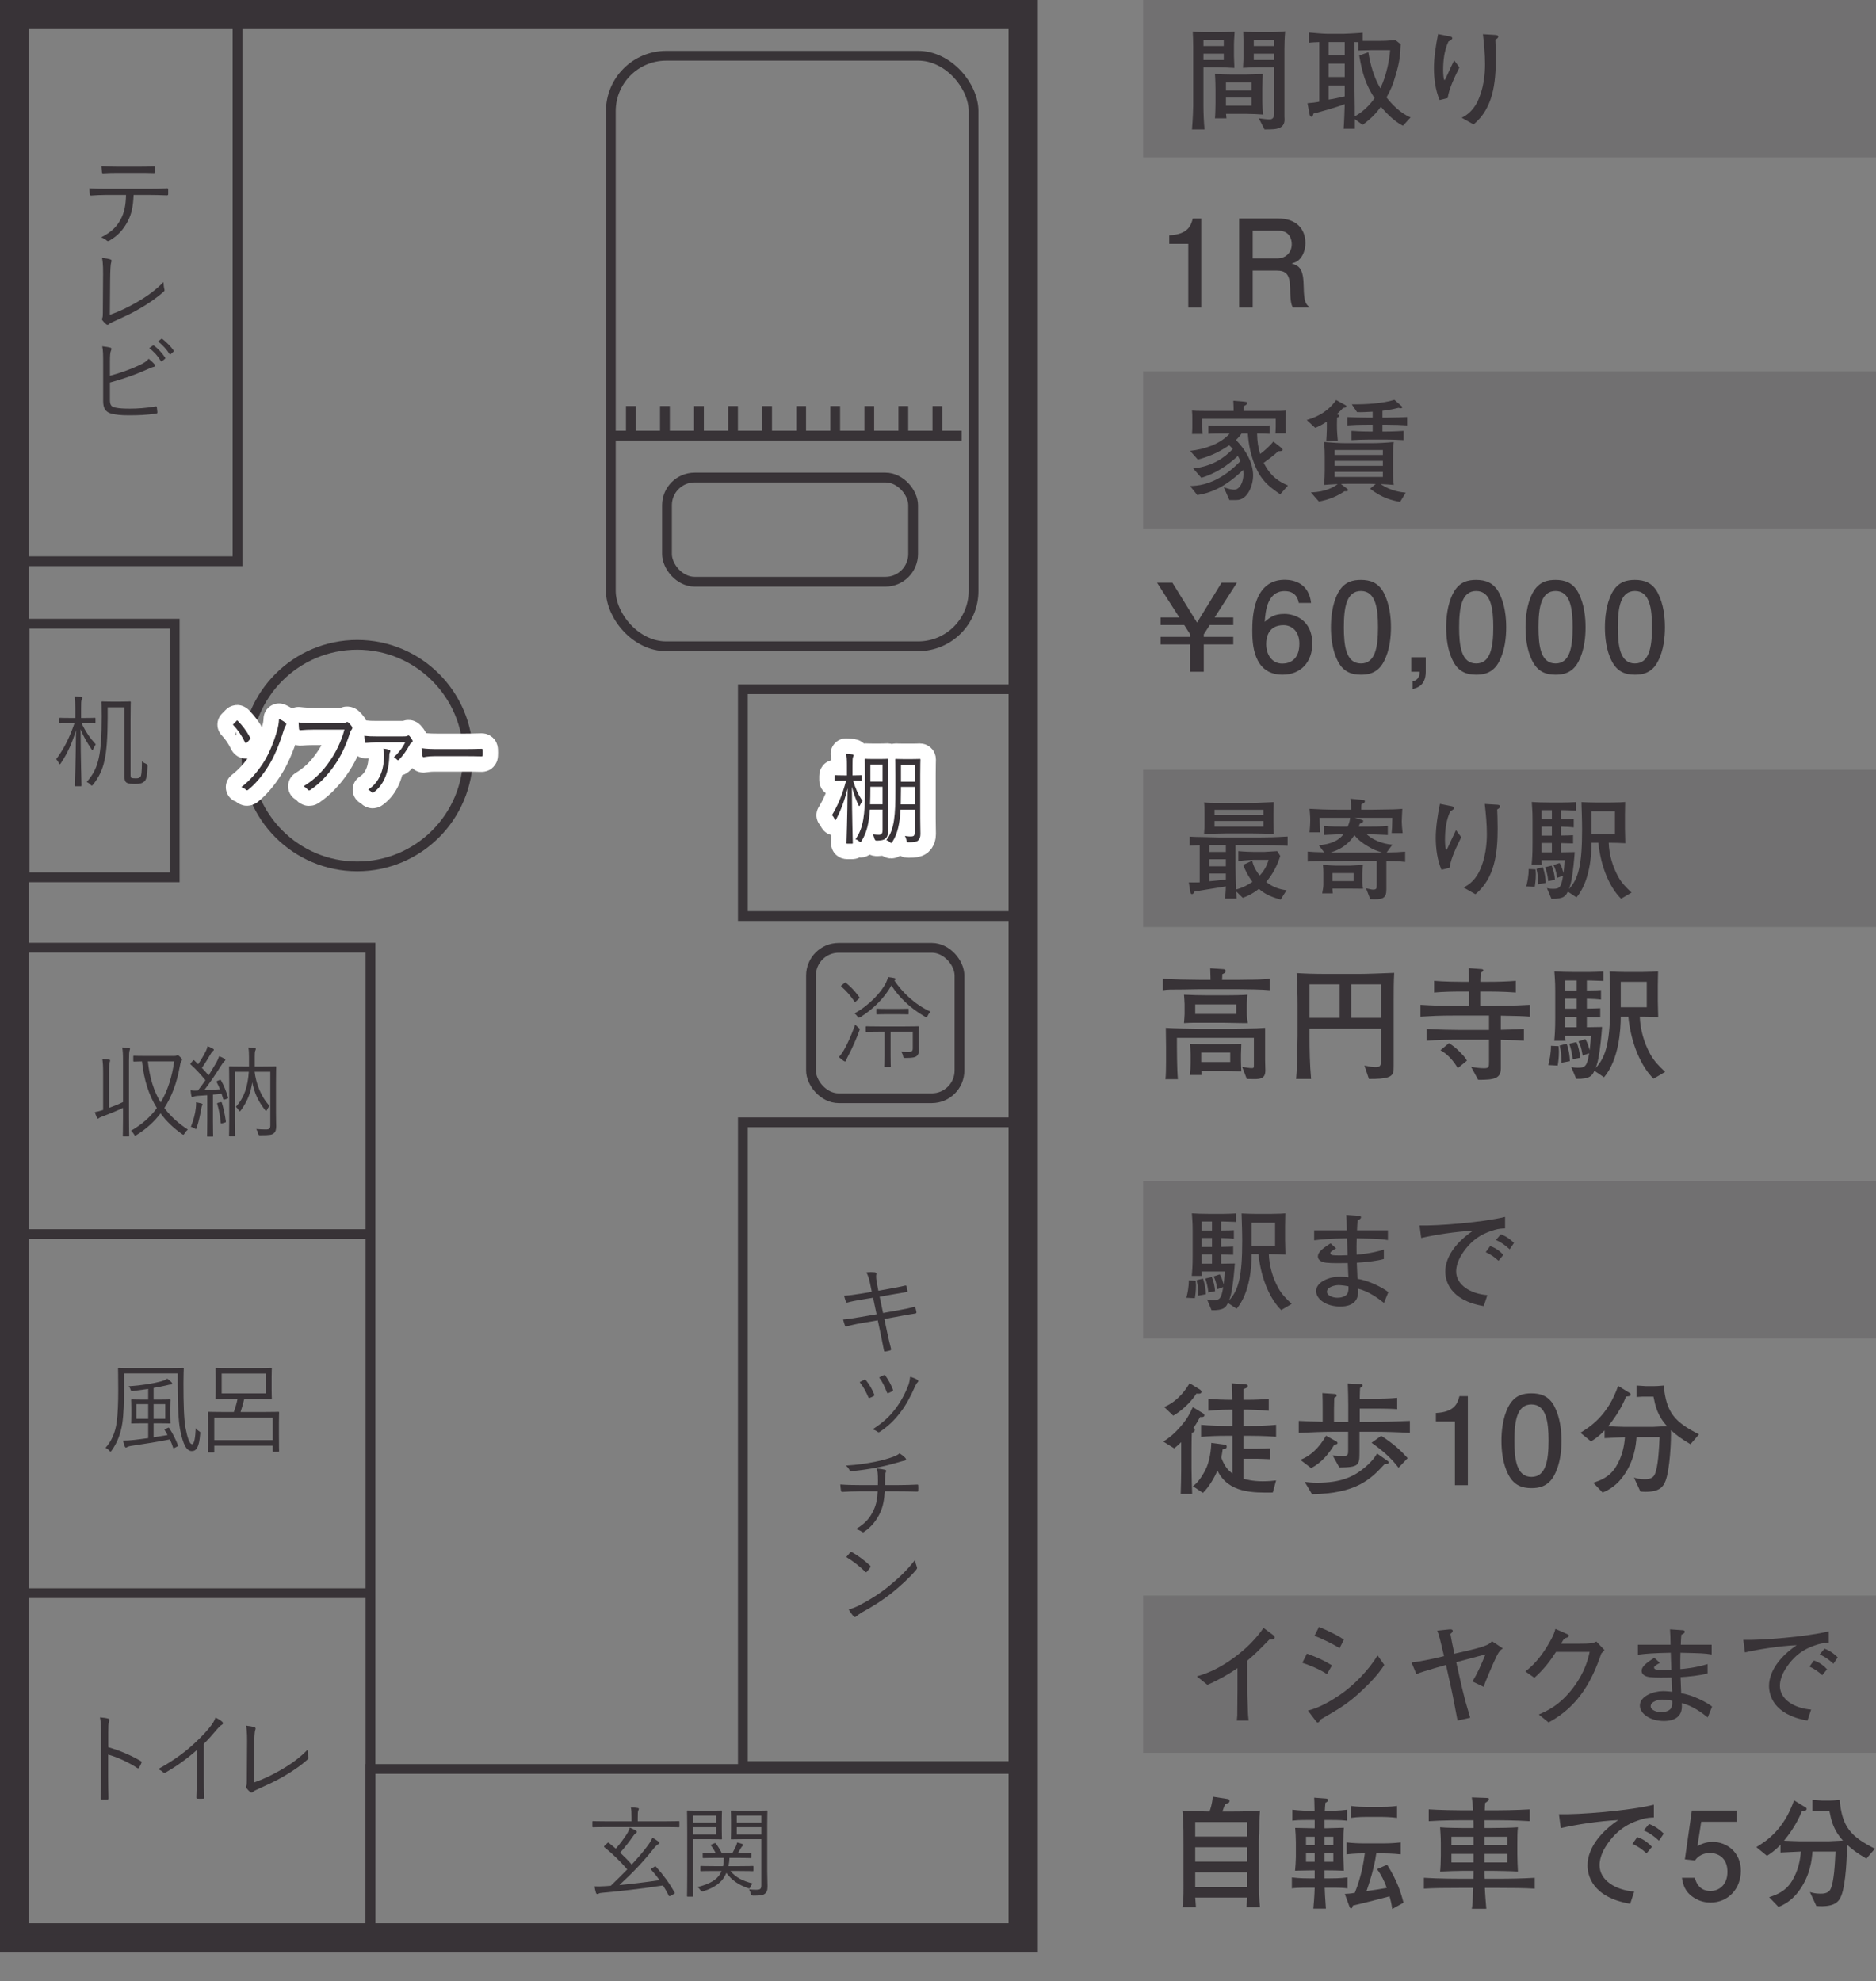 <?xml version="1.0" encoding="UTF-8"?><svg id="_レイヤー_1" xmlns="http://www.w3.org/2000/svg" viewBox="0 0 500 528"><rect x="0" y="0" width="500" height="528" fill="#808080" stroke="none"/><defs><style>.cls-1{stroke-width:2.604px;}.cls-1,.cls-2{stroke:#383337;stroke-miterlimit:10;}.cls-1,.cls-2,.cls-3{fill:none;}.cls-4,.cls-5{fill:#383337;stroke-width:0px;}.cls-2{stroke-width:7.811px;}.cls-3{stroke:#fff;stroke-linecap:round;stroke-linejoin:round;stroke-width:8.253px;}.cls-5{opacity:.2;}</style></defs><path class="cls-4" d="M316.707,81.968v-16.971h-5.072v-2.278c5.104-.229,5.821-2.731,6.274-4.485h2.243v23.734h-3.444Z"/><path class="cls-4" d="M344.572,81.968c-.359-.682-.682-1.498-.713-5.041-.068-3.741-.978-4.813-3.709-4.813h-6.274v9.853h-3.611v-23.734h10.374c4.714,0,7.283,2.633,7.283,6.566,0,.781-.13,2.05-.812,3.283-.911,1.596-1.92,1.888-2.862,2.148,2.113.65,3.153,1.395,3.22,6.243.063,4.162.614,4.651,1.655,5.494h-4.552ZM340.706,61.482h-6.83v7.382h6.794c1.53,0,3.611-1.171,3.611-3.803,0-1.202-.52-3.579-3.574-3.579Z"/><rect class="cls-5" x="304.658" width="196.804" height="41.928"/><path class="cls-4" d="M328.883,11.843v3.104c0,.381.09,2.664.117,3.161-.408,0-.614-.027-2.373-.117-.323,0-1.785-.058-2.076-.058h-3.808v10.427c0,1.789.117,4.364.292,6.153h-3.342c.238-2.902.323-5.682.323-6.355v-15.616c0-.964-.058-3.336-.117-4.131,1.027.121,1.584.18,4.305.18h2.96c1.139,0,2.839-.058,3.893-.148-.143,1.843-.175,3.368-.175,3.4ZM326.161,10.641h-5.418v1.641h5.418v-1.641ZM326.161,14.3h-5.418v1.7h5.418v-1.7ZM332.31,30.352h-5.534c.031.412.058.821.116,1.175h-3.077c.09-.821.148-3.193.148-4.131v-3.548c0-.614-.032-2.605-.148-4.126,1.202.085,3.019.144,4.247.144h3.956c.646,0,3.956-.085,4.538-.144,0,.027-.117,3.045-.117,3.808v3.104c0,1.668.148,3.341.207,3.897-1.027-.09-3.368-.179-4.337-.179ZM333.601,22.006h-6.858v2.081h6.858v-2.081ZM333.601,26.019h-6.858v2.139h6.858v-2.139ZM342.329,13.13v17.926l.031.646c.085,1.933-1.202,2.373-1.7,2.52-.762.233-1.234.26-3.633.292l-1.525-2.987c1.261.175,2.171.292,2.785.292.44,0,1.319,0,1.319-1.641v-12.244h-4.189c-.704,0-2.256.031-4.131.148.117-1.552.143-3.135.143-3.516v-2.987c0-.673-.058-2.547-.085-3.167,1.345.148,3.368.18,3.426.18h3.516c1.493,0,2.198-.058,4.247-.238-.148,1.641-.206,3.548-.206,4.777ZM339.607,10.641h-5.449v1.641h5.449v-1.641ZM339.607,14.3h-5.449v1.7h5.449v-1.7Z"/><path class="cls-4" d="M373.929,33.518c-2.605-1.26-5.01-4.046-5.889-5.068-.964,1.319-2.135,2.812-4.862,4.835l-2.081-1.525v2.579h-2.987c.09-.614.296-6.18.296-6.593-1.906.789-7.589,2.373-8.32,2.52-.175.583-.265.848-.556.848-.237,0-.412-.207-.498-.642l-.556-2.96c.7-.031,2.633-.265,3.131-.413v-15.872c-.202,0-2.283.085-2.781.175v-2.727c1.229.117,3.866.355,5.068.355h4.216c.296,0,3.548-.148,5.1-.296v2.171h4.772c.821,0,1.377,0,3.956-.206l1.377,1.112c-.116,3.167-.323,4.777-1.319,8.171-.821,2.812-1.287,3.866-2.462,5.979,1.35,1.7,3.574,4.158,6.418,5.328l-2.023,2.229ZM358.408,11.228h-4.305v3.485h4.305v-3.485ZM358.408,16.969h-4.305v3.57h4.305v-3.57ZM358.408,22.768h-4.305v3.776c.847-.085,3.336-.642,4.305-.848v-2.929ZM365.467,13.363c-.619,0-2.844.058-3.431.09v-2.198c-.202,0-.26,0-1.023-.027v12.885l.058,4.453v2.431c.233-.117,2.987-1.493,5.275-4.835-2.314-3.601-3.225-6.355-4.073-11.365l2.431-.879c.525,3.368,1.462,6.651,3.194,9.611,1.726-3.574,2.431-7.795,2.605-10.167h-5.036Z"/><path class="cls-4" d="M385.837,26.136l-2.139.524c-1.112-2.605-1.521-5.682-1.521-8.521,0-2.637.467-5.947,1.112-9.051l3.193.641c.233.058.583.148.583.471,0,.265-.35.498-1.023.879-1.116,2.373-1.408,5.036-1.408,7.647,0,.964.117,2.606.35,2.606.121,0,.148-.058.381-.556.296-.614,2.023-4.395,2.198-4.687l1.408,1.875c-1.291,2.637-2.727,5.507-3.135,8.171ZM398.547,10.583c.031.789.121,2.664.121,5.01,0,6.62-.736,13.266-5.92,17.572l-3.162-1.785c.789-.408,2.754-1.404,4.158-4.221,1.731-3.511,2.054-7.499,2.054-10.046,0-2.664-.265-5.359-.561-7.997l3.341.207c.265.031.731.058.731.466,0,.355-.467.619-.762.794Z"/><rect class="cls-5" x="304.658" y="205.166" width="197.342" height="41.928"/><path class="cls-4" d="M336.032,225.238h-6.736v6.01c0,1.928.085,3.893.143,5.83,1.991-.529,3.252-1.291,4.364-2.054-1.139-1.498-1.96-3.104-2.457-4.512l2.399-1.112c.121.583.498,2.108,1.996,3.956,1.668-1.758,2.166-3.489,2.373-4.189h-3.252c-.704,0-2.431.027-4.808.323v-2.637c1.673.17,3.489.206,3.898.206h3.135c.031,0,1.758-.09,3.341-.206l.789,1.291c-.789,2.547-2.023,4.915-3.749,6.907,1.727,1.381,3.426,1.965,5.418,2.225l-1.552,2.494c-3.193-.879-4.57-1.785-5.799-2.87-1.906,1.489-3.342,2.054-4.305,2.404l-1.758-1.731c.027.646.058.942.148,1.938h-3.135c.085-.646.233-2.081.233-3.256-1.933.323-4.803.763-6.561,1.059-.704.117-1.171.206-1.848.323-.143.404-.26.673-.614.673-.35,0-.408-.386-.44-.556l-.408-2.583c.588.036,2.023.036,2.902,0v-9.902c-.355.036-1.615.062-2.669.152v-2.431c.969.054,1.525.09,3.956.117.587,0,3.22.09,3.776.09h11.221c1.901,0,3.776-.036,7.144-.242v2.493c-2.516-.143-4.305-.206-7.144-.206ZM333.776,222.135h-6.885c-.614,0-5.01.117-5.974.117.117-1.578.117-1.928.117-2.807v-2.547c0-1.005,0-2.027-.117-3.023,1.202.117,1.901.143,6.005.143h6.472c.587,0,1.112,0,1.7-.027l4.395-.206c-.063,1.319-.09,2.081-.09,2.754v2.754c0,.915.027,1.354.09,2.96-1.731-.027-3.987-.117-5.714-.117ZM326.717,225.238h-4.422v1.848h4.422v-1.848ZM326.717,229.015h-4.422v1.875h4.422v-1.875ZM326.717,232.827h-4.422v2.054c1.26-.117,3.193-.323,4.422-.44v-1.615ZM336.736,215.838h-13.038v1.373h13.038v-1.373ZM336.736,218.825h-13.038v1.498h13.038v-1.498Z"/><path class="cls-4" d="M369.503,229.49v7.588c0,2.395-.969,2.745-4.305,2.575l-1.117-2.897c1.408.323,1.583.35,2.023.35.381,0,.731-.152.789-.502.031-.143.031-.996.031-1.202v-5.974h-7.059c-.879,0-5.216.063-6.18.063-3.045,0-4.278.09-5.157.143v-2.664c.996.09,1.991.17,4.395.206l-1.435-1.875c1.843-.206,4.803-.592,6.561-2.933-.587,0-2.579.027-5.243.18v-2.404c1.727.18,3.808.18,5.624.18h.763c.466-1.059.614-1.848.641-2.35h-8.14c.027,1.058.117,3.346.117,3.866h-2.785c.117-1.373.179-2.278.179-3.193,0-1.076-.121-2.315-.179-3.068,2.637.143,4.278.233,7.794.233h3.31c-.09-1.965-.09-2.171-.207-2.933l3.337.35c.381.036.502.062.502.349,0,.386-.238.476-.911.799-.058.673-.058.816-.058,1.435h2.987c.794,0,4.803-.063,5.682-.09.937-.027,1.584-.09,2.288-.143-.032.233-.148,3.336-.148,3.364,0,.852.09,1.758.233,3.104h-2.929c.117-1.139.117-1.435.175-4.072h-10.046l1.848.529c.318.09.44.117.44.269,0,.493-.471.673-.911.754-.117.359-.148.502-.265.798h2.054c1.726,0,3.924,0,5.682-.18v2.404c-3.019-.152-5.01-.18-5.624-.18,2.547,2.287,5.799,2.7,6.853,2.754l-1.525,2.081h.413c1.52,0,3.103-.09,4.507-.206v2.727c-1.197-.18-4.126-.233-5.005-.233ZM358.927,236.836h-3.808c.027.556.027.646.117,1.265h-2.843c.179-.879.323-1.731.323-2.288v-3.077c0-1.112-.027-1.202-.117-2.198,1.35.117,3.341.18,3.399.18h3.924c.292,0,2.839-.144,3.337-.18-.085.789-.175,1.668-.175,2.26v2.431c0,.529.09,1.085.206,1.641-.704,0-3.749-.036-4.364-.036ZM364.462,225.508c-2.314-1.408-3.077-2.404-3.485-2.933-.587.942-2.282,3.454-6.328,4.628,1.991.027,2.198.027,3.018.027h8.055c.381,0,2.229-.027,2.637-.027-1.466-.44-2.256-.699-3.897-1.695ZM360.771,232.71h-5.651v2.135h5.651v-2.135Z"/><path class="cls-4" d="M386.326,231.302l-2.14.529c-1.112-2.61-1.525-5.686-1.525-8.521,0-2.637.471-5.947,1.117-9.051l3.193.637c.233.063.583.153.583.476,0,.26-.349.493-1.022.879-1.117,2.368-1.409,5.032-1.409,7.642,0,.969.117,2.61.355,2.61.117,0,.143-.063.377-.556.296-.619,2.023-4.395,2.198-4.691l1.409,1.875c-1.292,2.637-2.727,5.507-3.135,8.171ZM399.036,215.748c.032.789.121,2.664.121,5.014,0,6.62-.736,13.266-5.92,17.572l-3.161-1.785c.789-.413,2.754-1.408,4.157-4.225,1.731-3.507,2.054-7.499,2.054-10.046,0-2.664-.265-5.355-.561-7.992l3.342.207c.265.027.731.054.731.466,0,.35-.466.619-.762.789Z"/><path class="cls-4" d="M409.042,236.37l-2.256-.117c.296-1.139.646-2.754.646-4.628l1.843.09c0,.323.058.699.058,1.256,0,1.525-.175,2.727-.292,3.399ZM432.067,239.536c-2.843-2.754-5.391-8.171-6.064-14.908h-1.816c0,3.104-.412,10.279-4.014,14.558l-2.314-1.552c-.498,1.049-.969,2.018-4.364,1.928l-1.202-2.87c.381.117.762.207,1.641.207,1.7,0,2.166-.35,2.664-3.489l-1.552.556c-.381-2.135-.646-2.691-1.027-3.391l1.641-.556c.323.467.614,1.049,1.054,2.664.207-1.552.265-2.906.296-3.426h-6.153c0,.377,0,.493.09,1.166h-2.727c.117-1.229.238-2.637.238-5.561v-6.333c0-1.023,0-2.018-.206-4.772,1.435.09,2.579.144,4.862.144h3.341c1.023,0,2.574-.054,3.57-.117v2.26c-3.193-.116-3.336-.116-3.982-.116v2.404c2.404-.036,2.547-.036,3.399-.09v2.278c-.736-.081-1.79-.171-3.399-.197v2.368c1.933-.027,2.139-.027,3.224-.09v2.198c-1.641-.054-1.848-.054-3.224-.09v2.467c.587,0,3.135-.063,3.664-.063-.148,1.938-.44,5.212-.879,7.526-.238,1.202-.529,2-.677,2.314,2.579-2.691,3.517-6.557,3.517-15.876,0-2.485-.117-5.265-.175-7.292.848.062,2.897.117,3.839.117h3.924c.408,0,2.225-.054,2.575-.054.529-.027.879-.062,1.319-.09,0,.583-.058,2.171-.058,3.399v3.804c0,.09.09,3.462.09,3.785-2.139-.09-2.547-.117-3.749-.117h-.673c.117,3.13.996,6.207,2.489,8.961.937,1.695,2.05,2.843,3.601,4.305l-2.781,1.641ZM409.921,235.697c.058-1.498-.058-2.637-.408-4.126l1.695-.44c.53,1.579.704,2.781.762,4.189l-2.05.377ZM413.612,215.928h-2.754v2.404h2.754v-2.404ZM413.612,220.323h-2.754v2.395h2.754v-2.395ZM413.612,224.682h-2.754v2.494h2.754v-2.494ZM412.643,234.845c-.143-1.516-.408-2.52-.816-3.714l1.727-.412c.466,1.085.789,2.52.879,3.776l-1.79.35ZM430.426,216.251h-6.238v6.117h6.238v-6.117Z"/><path class="cls-4" d="M330.327,263.656h-10.961c-.65,0-3.512.068-4.095.068-3.153,0-4.068,0-5.333.193v-3.054c1.691.193,7.867.292,9.755.292h2.955c0-.489-.094-2.632-.094-3.09l3.642.26s.489.063.489.489c0,.453-.489.65-.915.843,0,.552-.031,1.206-.063,1.498h4.552c.359,0,1.888-.031,2.211-.031,1.982,0,4.485-.036,5.92-.26v3.054c-1.628-.193-6.243-.26-8.064-.26ZM334.323,287.619c-.323,0-1.722-.031-2.014-.031l-1.238-3.22c.816.13,1.982.327,2.502.327.619,0,.619-.099.619-.942v-7.122h-20.514c0,2.96,0,8.324.26,11.024h-3.319c.13-1.04.161-2.799.161-4.682v-3.938c0-.812-.062-4.355-.062-5.072,1.462.13,7.642.26,9.297.26h7.741c1.104,0,6.077-.094,7.086-.13.879-.031,1.399-.063,2.341-.13v8.584c0,.426.067,2.373.067,2.767,0,2.081-1.202,2.305-2.929,2.305ZM326.165,272.599h-8.162c-.587,0-1.888.063-2.44.094.062-.906.161-1.982.161-2.435v-2.632c0-.359-.13-2.215-.161-2.507,1.852.099,4.453.166,6.341.166h4.813c1.072,0,4.776-.036,5.754-.166-.063.426-.162,2.211-.162,2.601v2.341c0,.879.099,1.758.26,2.632-1.009.036-5.499-.094-6.405-.094ZM326.067,285.439h-5.884l.063,1.076h-3.09c.099-.817.166-2.408.166-3.252v-2.211c0-.749-.099-2.408-.135-2.861.619.062.978.062,1.435.062.453.036,2.762.036,3.314.036h4.193c.978,0,3.969-.068,4.718-.099-.036.552-.099,2.404-.099,2.861v1.691c0,1.135.063,2.081.099,2.83-2.736-.099-3.35-.135-4.781-.135ZM329.48,267.719h-10.925v2.538h10.925v-2.538ZM327.887,280.533h-7.741v2.534h7.741v-2.534Z"/><path class="cls-4" d="M371.454,266.585v16.159c0,2.57,0,2.861-.225,3.314-.457.91-1.269,1.561-6.373,1.529l-1.206-3.574c1.628.323,2.18.421,2.996.421,1.103,0,1.426-.359,1.426-1.529v-8.746h-19.052v1.821c0,3.871.063,7.737.422,11.607h-4.001c.099-1.139.197-2.44.26-4.714.098-5.01.134-5.561.134-6.763v-8.194c0-2.862-.067-5.723-.26-8.553,2.243.13,4.095.229,8.71.229h7.804c2.18,0,6.243-.166,9.499-.292-.135,2.274-.135,4.844-.135,7.283ZM357.053,262.355h-8.032v8.943h8.032v-8.943ZM368.072,262.355h-7.929v8.943h7.929v-8.943Z"/><path class="cls-4" d="M400.014,270.711v3.772c4.193-.095,4.745-.13,6.144-.229v3.121c-1.364-.094-2.081-.125-6.144-.224v7.544c0,2.731-1.623,3.153-6.046,3.122l-1.888-3.48c1.108.229,2.373.39,3.48.39,1.301,0,1.301-.39,1.301-1.753v-5.857h-8.131c-2.862,0-5.687.067-8.517.26v-3.121c2.861.197,7.315.26,8.517.26h8.131v-3.835h-8.844c-4.552,0-6.534.13-9.432.292v-3.153c3.122.193,6.279.292,9.432.292h3.543v-3.835h-2.081c-2.408,0-4.844.063-7.252.26v-3.121c2.7.229,6.341.26,7.252.26h2.05c0-1.206-.036-3.122-.099-3.642l3.319.26c.193,0,.583.031.583.323s-.323.457-.682.619c-.099,1.691-.099,1.888-.099,2.44h2.112c2.471,0,4.911-.068,7.351-.26v3.121c-3.22-.26-7.09-.26-7.351-.26h-2.144v3.835h3.35c.614,0,5.947-.032,9.885-.292v3.153c-2.31-.161-2.862-.161-7.741-.26ZM388.537,284.695c-1.171-1.983-2.7-3.709-4.62-4.781l2.278-1.884c1.561,1.072,1.79,1.202,3.35,2.826.973,1.04,1.104,1.238,1.426,1.856l-2.435,1.983Z"/><path class="cls-4" d="M415.159,284.013l-2.502-.135c.323-1.265.713-3.054.713-5.135l2.05.099c0,.354.068.78.068,1.395,0,1.695-.197,3.027-.327,3.776ZM440.719,287.52c-3.157-3.054-5.983-9.068-6.732-16.549h-2.018c0,3.449-.453,11.414-4.453,16.163l-2.57-1.726c-.552,1.17-1.072,2.247-4.844,2.148l-1.332-3.189c.422.13.843.229,1.821.229,1.883,0,2.404-.39,2.96-3.871l-1.727.619c-.422-2.373-.713-2.992-1.134-3.772l1.821-.619c.354.52.682,1.171,1.166,2.96.229-1.722.296-3.22.327-3.804h-6.83c0,.422,0,.552.098,1.301h-3.023c.13-1.368.26-2.929.26-6.181v-7.023c0-1.139,0-2.243-.229-5.301,1.592.098,2.861.166,5.399.166h3.705c1.139,0,2.861-.068,3.969-.13v2.502c-3.543-.13-3.709-.13-4.422-.13v2.668c2.664-.036,2.825-.036,3.771-.099v2.534c-.812-.094-1.987-.193-3.771-.229v2.637c2.144-.036,2.373-.036,3.574-.099v2.44c-1.821-.068-2.05-.068-3.574-.099v2.731c.65,0,3.48-.067,4.063-.067-.161,2.148-.489,5.79-.978,8.36-.26,1.332-.583,2.211-.744,2.565,2.862-2.987,3.902-7.284,3.902-17.621,0-2.763-.13-5.853-.197-8.095.941.062,3.22.13,4.26.13h4.359c.453,0,2.467-.068,2.862-.068.583-.031.973-.062,1.462-.098,0,.654-.067,2.408-.067,3.776v4.225c0,.099.099,3.839.099,4.193-2.373-.094-2.83-.13-4.162-.13h-.749c.13,3.48,1.108,6.893,2.763,9.952,1.04,1.884,2.278,3.153,4.001,4.776l-3.086,1.821ZM416.133,283.264c.067-1.66-.063-2.929-.453-4.588l1.888-.484c.583,1.753.78,3.085.843,4.646l-2.278.426ZM420.232,261.315h-3.059v2.668h3.059v-2.668ZM420.232,266.19h-3.059v2.668h3.059v-2.668ZM420.232,271.038h-3.059v2.762h3.059v-2.762ZM419.16,282.318c-.166-1.686-.457-2.794-.911-4.126l1.92-.457c.52,1.202.874,2.798.973,4.198l-1.982.386ZM438.898,261.674h-6.929v6.795h6.929v-6.795Z"/><rect class="cls-5" x="304.658" y="98.963" width="197.342" height="41.928"/><path class="cls-4" d="M341.217,131.746c-3.104-2.135-5.418-3.808-7.176-8.844-.673-1.902-1.234-4.189-1.466-7.351h-1.668c-.292.408-.614.879-1.493,1.727,3.104,3.162,4.57,6.561,4.57,9.432,0,2.637-1.435,6.561-4.395,6.561-.44,0-1.493.031-1.933,0l-1.493-3.399c1.345.471,2.166.646,2.78.646,1.467,0,2.463-2.05,2.463-4.099,0-.556-.058-.937-.09-1.171-.758.758-3.135,3.014-6.064,4.624-2.812,1.525-5.126,1.906-6.148,2.081l-1.906-2.4c2.023-.09,5.041-.323,8.907-2.87,2.076-1.35,3.453-2.727,4.512-3.781-.323-.704-.529-1.054-.704-1.377-2.785,2.637-6.064,4.718-9.728,5.83l-2.166-2.489c5.359-.619,8.409-2.991,10.544-5.185-.466-.556-.731-.794-.964-.996-2.754,1.875-5.126,2.929-8.351,3.808l-2.05-2.314c3.781-.44,7.938-1.731,10.549-4.628h-2.637c-1.409,0-2.113.027-3.05.085v-2.256c1.027.058,2.139.09,3.05.09h10.221c.969,0,2.431,0,3.045-.09v2.256c-1.17-.085-2.224-.085-3.336-.085.058,2.256.292,3.691.821,5.449.937-.677,2.574-2.081,3.511-3.31l1.642,1.287c.291.233.852.646.852.879,0,.408-.619.408-1.175.408-1.112,1.085-3.22,2.61-3.893,3.108,1.346,2.547,2.839,4.508,6.472,6.032l-2.05,2.341ZM339.93,115.52c.058-.646.085-1.346.085-1.96v-1.933h-19.594v2.05c0,.7.027,1.346.085,1.991h-2.812c.09-.762.09-1.641.09-2.404v-1.7c0-.847,0-1.314-.09-2.135.704.058,1.552.085,3.252.085h7.853c0-.556-.031-1.61-.09-2.722l2.198.175c1.345.117,1.525.175,1.525.44s-.265.529-.91.821c-.027.408-.027.848-.058,1.287h8.346c.969,0,2.171,0,2.902-.085-.032.848-.058,1.637-.058,2.373v1.462c0,.498,0,1.435.058,2.256h-2.781Z"/><path class="cls-4" d="M357.968,108.725c-.556.614-.995,1.054-1.673,1.668.498.175.677.206.677.471,0,.202-.207.292-.619.467-.058,3.108-.058,3.193.206,6.153h-3.077c.031-.44.148-2.345.148-3.135v-1.964c-1.583,1.027-2.341,1.35-3.104,1.641l-2.256-2.081c1.435-.44,5.185-1.521,7.849-5.328l2.489,1.377c.148.085.238.202.238.323,0,.319-.413.35-.879.408ZM373.167,133.769c-1.933-.323-4.888-1.022-7.997-3.516l1.493-1.256c-.937-.031-1.054-.031-1.404-.031h-6.18c-.556,0-1.144,0-1.7.031l1.758,1.346c.085.058.148.148.148.265,0,.381-.561.35-.937.323-1.817,1.229-3.808,2.166-6.826,2.754l-2.139-2.435c4.014-.144,6.122-1.435,7.149-2.225-1.466.058-2.843.175-3.664.233.175-1.435.206-2.987.206-3.866v-3.718c0-.673,0-2.287-.206-3.866,2.081.175,4.131.319,6.211.319h6.18c2.081,0,4.131-.117,6.212-.319-.18,1.462-.206,3.014-.206,3.866v3.718c0,.704,0,2.314.206,3.866-.969-.085-2.054-.175-3.516-.233,2.754,1.875,5.476,2.166,6.705,2.288l-1.493,2.457ZM368.57,119.942h-12.858v1.319h12.858v-1.319ZM368.57,122.844h-12.858v1.319h12.858v-1.319ZM368.57,125.772h-12.858v1.35h12.858v-1.35ZM369.714,113.206h-1.26v1.816h1.022c1.964,0,3.633-.117,4.628-.175v2.462c-2.05-.121-3.866-.148-4.628-.148h-4.628c-1.493,0-3.13.058-4.624.148v-2.462c.847.058,2.632.175,4.624.175h1v-1.816h-1.498c-2.283,0-3.983.09-5.27.175v-2.225c1.758.09,3.517.148,5.27.148h1.498v-1.583c-1.144.058-2.96.175-4.162.117l-1.403-2.081c3.834.058,8.229-.233,11.365-1.197l1.991,1.758c.058.027.085.117.085.233,0,.202-.202.265-.377.265-.206,0-.413-.063-.587-.121-1.668.44-3.4.677-4.305.794v1.816h1.26c2.198,0,3.924-.09,5.328-.148v2.225c-1.785-.117-3.543-.175-5.328-.175Z"/><path class="cls-4" d="M323.726,164.576h4.974v2.014h-6.274l-1.597,2.502v.655h7.871v2.014h-7.871v7.283h-3.606v-7.283h-7.902v-2.014h7.902v-.655l-1.597-2.502h-6.306v-2.014h5.005l-5.947-9.27h4.095l6.571,10.634,6.534-10.634h4.095l-5.947,9.27Z"/><path class="cls-4" d="M341.827,179.824c-7.934,0-8.064-8.517-8.064-11.804,0-3.543.292-13.495,8.647-13.495,2.668,0,6.44,1.076,7.023,6.18h-3.283c-.161-.879-.65-3.153-3.772-3.153-4.485,0-5.104,5.037-5.297,8.194,1.426-1.202,2.467-2.117,5.265-2.117,2.762,0,7.413,1.659,7.413,7.902,0,4.911-3.054,8.292-7.934,8.292ZM342.087,166.625c-4.032,0-4.619,3.247-4.619,5.037,0,2.7,1.466,5.202,4.296,5.202,1.852,0,4.548-.91,4.548-5.297,0-3.449-2.144-4.942-4.225-4.942Z"/><path class="cls-4" d="M368.835,176.313c-1.655,3.22-4.323,3.511-6.109,3.511-2.476,0-4.651-.713-6.117-3.511-1.592-2.992-1.884-6.633-1.884-9.136,0-2.211.26-6.081,1.884-9.135,1.659-3.122,4.131-3.48,6.117-3.48,2.435,0,4.646.682,6.109,3.48,1.529,2.955,1.888,6.467,1.888,9.135,0,2.633-.327,6.176-1.888,9.136ZM362.726,157.521c-3.839,0-4.557,4.355-4.557,9.656,0,4.911.556,9.656,4.557,9.656,3.803,0,4.548-4.323,4.548-9.656,0-4.911-.583-9.656-4.548-9.656Z"/><path class="cls-4" d="M376.486,183.659v-2.081c1.821-.323,1.888-1.947,1.919-2.534h-2.278v-3.871h3.87v3.871c0,3.741-2.404,4.323-3.511,4.615Z"/><path class="cls-4" d="M399.556,176.313c-1.659,3.22-4.328,3.511-6.117,3.511-2.467,0-4.646-.713-6.109-3.511-1.597-2.992-1.888-6.633-1.888-9.136,0-2.211.26-6.081,1.888-9.135,1.655-3.122,4.126-3.48,6.109-3.48,2.44,0,4.651.682,6.117,3.48,1.525,2.955,1.884,6.467,1.884,9.135,0,2.633-.323,6.176-1.884,9.136ZM393.439,157.521c-3.835,0-4.548,4.355-4.548,9.656,0,4.911.552,9.656,4.548,9.656,3.808,0,4.557-4.323,4.557-9.656,0-4.911-.588-9.656-4.557-9.656Z"/><path class="cls-4" d="M420.707,176.313c-1.659,3.22-4.328,3.511-6.117,3.511-2.467,0-4.647-.713-6.109-3.511-1.597-2.992-1.888-6.633-1.888-9.136,0-2.211.26-6.081,1.888-9.135,1.655-3.122,4.126-3.48,6.109-3.48,2.44,0,4.65.682,6.117,3.48,1.525,2.955,1.883,6.467,1.883,9.135,0,2.633-.323,6.176-1.883,9.136ZM414.59,157.521c-3.835,0-4.548,4.355-4.548,9.656,0,4.911.552,9.656,4.548,9.656,3.808,0,4.556-4.323,4.556-9.656,0-4.911-.587-9.656-4.556-9.656Z"/><path class="cls-4" d="M441.858,176.313c-1.655,3.22-4.324,3.511-6.109,3.511-2.476,0-4.651-.713-6.118-3.511-1.592-2.992-1.883-6.633-1.883-9.136,0-2.211.26-6.081,1.883-9.135,1.66-3.122,4.131-3.48,6.118-3.48,2.435,0,4.646.682,6.109,3.48,1.529,2.955,1.888,6.467,1.888,9.135,0,2.633-.327,6.176-1.888,9.136ZM435.75,157.521c-3.839,0-4.557,4.355-4.557,9.656,0,4.911.556,9.656,4.557,9.656,3.803,0,4.548-4.323,4.548-9.656,0-4.911-.583-9.656-4.548-9.656Z"/><rect class="cls-2" x="3.781" y="3.653" width="268.934" height="512.858"/><rect class="cls-1" x="162.802" y="14.861" width="96.676" height="157.393" rx="14.76" ry="14.76"/><rect class="cls-1" x="5.053" y="3.874" width="58.253" height="145.72"/><rect class="cls-1" x="2" y="252.583" width="96.745" height="264.436"/><rect class="cls-1" x="197.991" y="299.137" width="74.09" height="171.557"/><rect class="cls-1" x="197.991" y="183.695" width="74.09" height="60.463"/><rect class="cls-1" x="98.723" y="471.483" width="173.615" height="45.027"/><path class="cls-4" d="M35.611,51.96c-.135,3.037-.507,5.059-1.601,7.086-1.117,2.153-2.66,3.808-4.714,5.005-.345.215-.583.319-.825.081-.4-.377-.929-.637-1.489-.879,2.664-1.386,4.126-2.772,5.221-4.87.982-1.839,1.332-3.812,1.381-6.423h-5.431c-1.332,0-2.718.081-3.834.162-.292.027-.319-.081-.372-.399-.081-.426-.135-1.09-.162-1.547,1.548.107,2.88.135,4.368.135h11.531c1.839,0,3.198-.027,4.848-.135.238,0,.292.107.292.43v1.117c0,.265-.107.345-.345.345-1.547-.054-3.063-.108-4.768-.108h-4.099ZM31.324,46.076c-1.175,0-2.502.027-3.808.107-.269.027-.323-.081-.349-.345-.05-.426-.103-1.04-.13-1.547,1.57.107,3.09.135,4.287.135h5.167c1.409,0,3.086,0,4.498-.081.238-.027.292.081.292.35.027.341.027.744,0,1.063,0,.319-.054.372-.318.372-1.44-.054-3.09-.054-4.472-.054h-5.167Z"/><path class="cls-4" d="M29.275,83.915c2.556-.901,4.79-1.969,7.319-3.435,2.718-1.57,4.929-3.193,6.978-5.297.027.691.108,1.408.238,1.915.081.265.054.426-.157.614-1.973,1.785-4.341,3.354-6.66,4.687-2.05,1.197-4.099,2.103-6.521,3.22-.641.292-1.175.507-1.413.776-.238.237-.507.237-.744.049-.323-.265-.722-.664-1.014-1.063-.162-.215-.135-.404-.027-.642.108-.265.135-.587.135-1.359l.054-8.602c.027-2.713.054-4.445-.269-6.041.825.076,1.866.265,2.265.426.318.108.345.319.188.744-.161.399-.269,1.812-.296,4.844l-.076,9.163Z"/><path class="cls-4" d="M29.297,100.155c2.61-.691,5.539-1.731,7.75-2.772,1.386-.664,1.973-1.036,2.583-1.758.614.512,1.224,1.068,1.548,1.467.211.292.13.641-.215.695-.48.103-1.171.395-2.449.982-2.61,1.171-6.18,2.373-9.217,3.198v4.579c0,1.413.377,1.861,1.386,2.076,1.121.242,2.4.296,3.996.296,1.915,0,4.368-.162,6.763-.592.292-.05.345.027.372.269.054.426.108.933.135,1.278,0,.292-.107.345-.426.372-2.61.377-4.503.453-7.216.453-2.001,0-3.409-.13-4.714-.48-1.44-.399-2.103-1.409-2.103-3.301v-9.907c0-2.368,0-3.566-.242-4.714.852.108,1.623.215,2.184.377.4.103.292.448.162.744-.242.502-.296,1.408-.296,3.193v3.543ZM40.724,92.113c.13-.081.184-.081.292,0,1.063.744,2.238,2.05,3.009,3.22.081.107.054.211-.054.291l-.772.642c-.135.107-.269.081-.345-.054-.776-1.305-1.893-2.557-3.09-3.409l.96-.691ZM42.958,90.355c.107-.081.188-.108.296-.027,1.063.825,2.26,1.996,3.036,3.117.076.135.05.211-.08.319l-.722.641c-.103.103-.211.103-.318-.054-.664-1.094-1.812-2.4-3.063-3.328l.852-.668Z"/><path class="cls-4" d="M32.781,282.82c0-1.893-.027-2.61-.215-3.646.722.023,1.278.076,1.785.157.188.027.296.103.296.211,0,.135-.054.269-.108.457-.107.314-.161.982-.161,2.767v15.284c0,3.09.054,4.471.054,4.606,0,.188-.027.215-.215.215h-1.274c-.188,0-.215-.027-.215-.215,0-.135.054-1.489.054-4.579v-2.794c-1.677.798-3.543,1.57-5.355,2.233-.556.215-.928.377-1.009.453-.135.135-.215.188-.318.188-.108,0-.189-.107-.269-.265-.211-.457-.4-.933-.556-1.493.664-.107,1.354-.292,2.206-.561v-9.902c0-1.893-.054-2.637-.211-3.678.691.027,1.251.081,1.785.162.157.027.292.081.292.211,0,.161-.054.265-.108.48-.107.323-.184.986-.184,2.772v9.4c1.305-.485,2.556-.96,3.727-1.548v-10.916ZM46.124,281.461c.61,0,.772-.027.929-.135.107-.054.188-.081.296-.081.13,0,.318.108.744.561.345.318.426.507.426.641s-.081.292-.188.422c-.184.188-.292.668-.453,1.601-.744,4.077-2.049,7.696-4.072,10.84,1.651,2.233,3.727,4.099,6.256,5.75-.345.291-.637.637-.879,1.04-.157.238-.211.341-.318.341-.081,0-.184-.076-.372-.184-2.265-1.596-4.153-3.409-5.7-5.512-1.677,2.211-3.754,4.126-6.337,5.723-.184.135-.318.215-.426.215s-.184-.135-.345-.399c-.211-.372-.48-.695-.772-.906,2.902-1.651,5.167-3.673,6.898-6.041-2.104-3.359-3.436-7.405-3.969-12.441-1.466.027-1.996.054-2.103.054-.188,0-.215-.027-.215-.238v-1.116c0-.162.027-.188.215-.188.135,0,.933.054,3.381.054h7.005ZM39.41,282.896c.48,4.449,1.623,7.992,3.409,10.948,1.893-3.144,3.009-6.817,3.624-10.948h-7.032Z"/><path class="cls-4" d="M58.516,287.852c.211-.081.265-.107.372.081.852,1.489,1.381,2.929,1.888,4.552.054.215.027.269-.291.372l-.534.188c-.345.103-.399.077-.453-.107l-.453-1.44c-.772.108-1.543.189-2.288.242v7.108c0,2.902.054,3.754.054,3.888,0,.188-.027.188-.215.188h-1.198c-.188,0-.215,0-.215-.188,0-.162.054-.986.054-3.888v-6.947c-.906.076-1.785.13-2.61.184-.61.054-.902.157-1.036.237-.107.054-.188.108-.296.108-.13,0-.238-.135-.292-.345-.081-.399-.13-.852-.211-1.467.61.054,1.063.081,1.731.054h.211c.717-.906,1.386-1.838,2.023-2.767-1.224-1.466-2.53-2.929-3.911-4.158-.161-.157-.161-.184.05-.422l.48-.587c.215-.237.269-.237.426-.081l1.014.987c.718-1.063,1.467-2.319,2.077-3.543.242-.507.345-.852.426-1.251.48.162.986.399,1.413.637.184.107.265.188.265.323s-.081.215-.211.292c-.188.135-.296.265-.48.561-.933,1.57-1.601,2.691-2.502,3.964.61.642,1.197,1.283,1.807,2.001.695-1.121,1.359-2.238,2.027-3.381.372-.664.583-1.175.772-1.731.507.188.96.399,1.409.664.161.081.242.189.242.323,0,.13-.081.21-.242.341-.238.215-.476.511-.902,1.202-1.493,2.368-2.983,4.579-4.503,6.548,1.359-.054,2.718-.157,4.207-.265-.237-.642-.529-1.251-.852-1.861-.103-.188-.076-.269.242-.404l.507-.211ZM53.852,294.696c-.076.13-.184.507-.265,1.009-.211,1.413-.587,3.067-1.144,4.848-.081.265-.135.372-.242.372-.076,0-.184-.081-.399-.211-.237-.162-.664-.319-.928-.372.717-1.839,1.144-3.489,1.301-4.902.081-.668.107-1.116.081-1.65.56.107,1.067.211,1.359.291.265.081.372.162.372.296,0,.107-.054.184-.135.318ZM58.726,293.79c.265-.081.345-.054.4.13.48,1.547.798,3.122,1.067,4.929.027.211,0,.292-.323.372l-.583.161c-.372.108-.426.108-.453-.135-.188-1.893-.48-3.489-.933-5.005-.054-.188-.027-.242.265-.323l.56-.13ZM73.558,296.454c0,1.915.054,2.983.054,3.673,0,.96-.135,1.462-.61,1.893-.479.421-.986.556-3.57.556-.507,0-.534-.027-.664-.556-.108-.453-.269-.745-.48-1.094.955.08,1.915.107,2.583.107.902,0,1.171-.215,1.171-1.094v-14.271h-4.18c.345,2.902,1.57,6.548,3.991,9.082-.265.319-.529.691-.69,1.063-.108.215-.162.296-.242.296-.049,0-.157-.08-.292-.269-1.758-2.26-2.848-4.498-3.381-7.373-.399,2.583-1.197,4.951-3.036,7.454-.135.188-.211.269-.319.269-.08,0-.161-.081-.265-.269-.215-.372-.507-.691-.749-.933,2.265-2.502,3.171-5.458,3.436-9.32h-3.727v12.997c0,2.686.054,3.803.054,3.938,0,.215-.027.242-.188.242h-1.198c-.184,0-.211-.027-.211-.242,0-.135.054-1.224.054-4.072v-9.983c0-2.852-.054-4.001-.054-4.131,0-.184.027-.211.211-.211.135,0,.987.054,3.409.054h1.704v-2.507c0-1.09-.027-1.808-.184-2.579.637.023,1.116.076,1.677.157.211.027.318.13.318.238,0,.188-.08.323-.161.507-.103.292-.13.722-.13,1.678v2.507h2.103c2.422,0,3.274-.054,3.409-.054.184,0,.211.027.211.211,0,.13-.054,1.413-.054,4.207v7.83Z"/><path class="cls-4" d="M48.896,369.235c0,4.525.108,8.921.534,11.288.453,2.373,1.036,4.395,1.758,4.395.61,0,.879-1.893.982-4.26.242.323.561.61.906.825s.323.242.269.772c-.269,3.381-.96,4.503-2.211,4.503-1.466,0-2.345-1.812-3.117-5.619-.453-2.346-.637-6.176-.664-11.984v-3.09h-14.303v4.557c0,3.085-.081,6.256-.453,8.759-.426,2.794-1.408,5.247-2.848,7.243-.135.188-.211.296-.292.296s-.188-.108-.345-.296c-.296-.345-.668-.583-.986-.744,1.543-1.677,2.61-4.045,2.982-6.871.292-2.184.399-5.301.399-8.414,0-3.942-.054-5.647-.054-5.804,0-.188.027-.215.215-.215.157,0,1.036.054,3.754.054h9.558c2.664,0,3.624-.054,3.781-.054.188,0,.215.027.215.215,0,.157-.081,1.274-.081,3.723v.722ZM44.716,380.577c.237-.107.291-.081.399.081.852,1.278,1.758,3.036,2.319,4.557.049.184.022.211-.242.341l-.61.323c-.161.081-.242.135-.323.135-.076,0-.103-.081-.13-.215-.215-.691-.534-1.435-.852-2.157-3.036.614-6.898,1.224-10.333,1.731-.534.08-.959.237-1.067.318-.076.054-.211.135-.318.135s-.211-.081-.319-.323c-.161-.449-.345-.982-.453-1.543.879,0,1.888-.054,2.982-.184,1.014-.107,2.341-.292,3.727-.48v-3.942h-1.278c-2.157,0-2.902.054-3.063.054-.184,0-.211-.027-.211-.184,0-.162.054-.614.054-2.027v-1.996c0-1.386-.054-1.839-.054-1.995,0-.189.027-.215.211-.215.162,0,.906.054,3.063.054h1.278v-2.852c-1.251.188-2.61.377-3.991.538-.534.049-.587.049-.722-.377-.13-.426-.265-.61-.507-.879,3.409-.184,6.741-.772,8.575-1.274.825-.242,1.305-.43,1.731-.749.426.292.825.642,1.094.933.103.103.211.238.211.4,0,.188-.134.242-.453.242-.265,0-.664.13-1.144.238-.987.211-2.103.453-3.355.664v3.117h1.251c2.184,0,2.902-.054,3.036-.054.211,0,.238.027.238.215,0,.157-.054.61-.054,1.995v1.996c0,1.413.054,1.865.054,2.027,0,.157-.027.184-.238.184-.135,0-.852-.054-3.036-.054h-1.251v3.727l3.727-.61c-.237-.426-.479-.852-.717-1.229-.135-.184-.135-.238.211-.395l.561-.269ZM39.495,374.24h-3.139v3.916h3.139v-3.916ZM44.048,374.24h-3.113v3.916h3.113v-3.916Z"/><path class="cls-4" d="M74.339,381.936c0,3.996.049,4.66.049,4.795,0,.188-.023.215-.211.215h-1.278c-.188,0-.215-.027-.215-.215v-1.413h-15.576v1.574c0,.184-.027.211-.215.211h-1.274c-.188,0-.215-.027-.215-.211,0-.161.054-.798.054-4.848v-2.346c0-2.368-.054-3.059-.054-3.193,0-.188.027-.215.215-.215.157,0,1.09.054,3.781.054h2.929c.399-1.144.744-2.314.982-3.489h-2.023c-2.61,0-3.489.054-3.646.054-.188,0-.215-.027-.215-.211,0-.162.054-.722.054-2.373v-3.193c0-1.623-.054-2.211-.054-2.341,0-.188.027-.215.215-.215.157,0,1.036.054,3.646.054h7.297c2.61,0,3.517-.054,3.646-.054.188,0,.215.027.215.215,0,.13-.054.718-.054,2.341v3.193c0,1.651.054,2.211.054,2.373,0,.184-.027.211-.215.211-.13,0-1.036-.054-3.646-.054h-3.489c-.319,1.386-.637,2.422-.982,3.489h6.256c2.691,0,3.646-.054,3.808-.054.188,0,.211.027.211.215,0,.135-.049.825-.049,2.821v2.61ZM72.684,377.833h-15.576v5.992h15.576v-5.992ZM70.796,366.091h-11.719v5.301h11.719v-5.301Z"/><path class="cls-4" d="M28.853,465.687c3.063.879,6.019,2.13,8.678,3.7.215.107.269.242.188.426-.188.48-.426.96-.641,1.305-.157.215-.265.269-.502.107-2.476-1.623-5.328-2.88-7.75-3.57v6.18c0,1.623.054,3.7.081,5.431.027.265-.054.345-.35.345-.399.027-.928.027-1.354,0-.296,0-.372-.081-.372-.372.076-1.704.103-3.781.103-5.404v-11.849c0-2.001-.103-3.355-.292-4.261.933.081,1.731.184,2.211.341.426.107.318.404.184.803-.157.453-.184,1.251-.184,2.955v3.861Z"/><path class="cls-4" d="M54.336,474.258c0,1.601.027,3.121.081,4.825.027.238-.054.314-.265.314-.48.027-1.068.027-1.548,0-.211,0-.265-.076-.265-.314.054-1.601.108-3.198.108-4.745v-7.88c-2.799,2.476-5.409,4.288-8.364,6.019-.238.13-.426.076-.61-.108-.345-.345-.825-.614-1.332-.852,3.301-1.808,6.073-3.727,8.284-5.62,2.023-1.731,3.911-3.619,5.162-5.14,1.121-1.354,1.601-2.153,1.838-3.005.718.368,1.44.798,1.839,1.193.265.269.211.587-.107.749-.318.157-.825.641-1.493,1.413-1.117,1.354-2.076,2.422-3.328,3.673v9.477Z"/><path class="cls-4" d="M67.656,475.11c2.556-.902,4.79-1.964,7.319-3.431,2.718-1.574,4.929-3.198,6.979-5.301.027.695.107,1.413.237,1.915.081.269.054.431-.157.614-1.973,1.785-4.341,3.359-6.66,4.687-2.049,1.202-4.099,2.108-6.521,3.22-.641.296-1.175.511-1.413.776-.238.238-.507.238-.744.054-.323-.265-.722-.668-1.014-1.068-.162-.211-.135-.399-.027-.637.108-.265.135-.588.135-1.359l.054-8.602c.027-2.718.054-4.449-.269-6.046.825.081,1.865.269,2.265.431.319.103.345.314.188.744-.161.394-.269,1.812-.296,4.844l-.076,9.158Z"/><path class="cls-4" d="M181.075,486.824c0,.184-.023.211-.211.211-.162,0-.987-.054-3.489-.054h-15.791c-2.502,0-3.354.054-3.489.054-.184,0-.211-.027-.211-.211v-1.229c0-.184.027-.211.211-.211.135,0,.986.054,3.489.054h6.736v-1.014c0-1.359-.027-2.05-.184-2.691.664,0,1.278.081,1.812.161.211.027.319.108.319.215,0,.184-.081.292-.162.475-.107.269-.13.668-.13,1.866v.986h7.4c2.502,0,3.328-.054,3.489-.054.188,0,.211.027.211.211v1.229ZM174.419,497.552c.237-.157.291-.13.426,0,1.969,2.184,3.543,4.341,4.978,6.871.081.188.054.242-.237.399l-.852.453c-.345.188-.372.188-.48-.027-.48-.933-.986-1.834-1.543-2.713-6.526.982-11.186,1.489-16.088,1.942-.556.054-.798.081-.982.189-.135.076-.323.157-.48.157-.135,0-.265-.13-.345-.399-.135-.426-.269-1.036-.372-1.651.982.027,1.754.027,2.929-.054.453-.027.933-.054,1.409-.107,1.466-1.381,2.955-2.875,4.395-4.364-1.942-2.238-3.888-4.131-6.099-5.911-.157-.135-.157-.188.135-.453l.641-.614c.211-.211.265-.211.426-.081.61.507,1.251,1.014,1.861,1.547,1.278-1.493,2.238-2.852,2.902-3.861.377-.588.614-1.148.825-1.758.534.211,1.202.56,1.601.798.211.135.265.237.265.372,0,.162-.188.292-.318.372-.269.162-.534.507-.798.906-.825,1.197-1.946,2.664-3.332,4.233,1.094,1.014,2.135,2.077,3.09,3.171,1.44-1.574,2.772-3.09,3.808-4.449.825-1.063,1.332-1.839,1.704-2.713.668.372,1.148.691,1.574,1.009.238.162.265.269.265.399,0,.135-.107.242-.345.372-.318.162-.695.534-1.224,1.202-2.583,3.274-5.436,6.284-9.082,9.638,2.982-.291,6.418-.668,10.732-1.305-.668-.933-1.413-1.839-2.238-2.772-.135-.13-.107-.184.162-.372l.691-.426Z"/><path class="cls-4" d="M192.372,487.488c0,1.758.054,2.422.054,2.557,0,.188-.027.211-.215.211-.13,0-.799-.05-2.66-.05h-4.821v9.692c0,3.673.054,5.247.054,5.404,0,.188-.027.215-.215.215h-1.251c-.184,0-.211-.027-.211-.215,0-.157.054-1.731.054-5.404v-11.531c0-3.808-.054-5.431-.054-5.593,0-.188.027-.21.211-.21.161,0,1.04.049,3.009.049h3.225c1.861,0,2.53-.049,2.66-.049.188,0,.215.022.215.21,0,.162-.054.825-.054,2.449v2.265ZM190.856,483.918h-6.126v1.839h6.126v-1.839ZM190.856,487.008h-6.126v1.947h6.126v-1.947ZM200.813,498.512c0,.188-.027.215-.211.215-.161,0-1.014-.054-3.543-.054h-2.368c1.435,1.758,3.167,2.61,5.884,3.328-.215.237-.399.56-.588.96-.184.426-.211.453-.691.265-2.399-.852-4.18-1.996-5.7-4.046l-.399.825c-.879,1.651-2.61,3.086-5.749,4.072q-.453.135-.722-.237c-.291-.426-.529-.695-.798-.879,3.328-.852,5.14-1.973,6.046-3.57.135-.237.238-.48.345-.717h-1.861c-2.583,0-3.435.054-3.57.054-.188,0-.215-.027-.215-.215v-.96c0-.184.027-.211.215-.211.135,0,.986.054,3.57.054h2.26c.135-.641.188-1.359.215-2.211h-2c-2.476,0-3.301.054-3.431.054-.188,0-.215-.027-.215-.215v-.933c0-.184.027-.211.215-.211.13,0,.928.054,3.274.054-.372-.717-.772-1.386-1.251-1.995-.135-.188-.081-.242.184-.35l.614-.265c.265-.108.319-.135.453.027.534.691,1.116,1.597,1.596,2.583h2.821c.35-.641.641-1.224.906-1.758.161-.345.296-.717.372-1.09.48.103.933.238,1.305.372.188.076.296.157.296.292s-.08.21-.188.291c-.157.135-.318.345-.426.561-.211.345-.453.798-.799,1.332,2.422,0,3.22-.054,3.382-.054.188,0,.215.027.215.211v.933c0,.189-.027.215-.215.215-.162,0-.96-.054-3.436-.054h-2.184c-.027.717-.103,1.462-.265,2.211h2.902c2.53,0,3.382-.054,3.543-.054.184,0,.211.027.211.211v.96ZM204.49,498.754c0,1.462.076,2.929.076,3.938,0,1.175-.184,1.623-.691,2.027-.507.426-1.116.529-3.144.529q-.475,0-.61-.507c-.135-.502-.269-.825-.48-1.171.691.08,1.171.107,1.866.107,1.171,0,1.408-.215,1.408-1.278v-12.195h-5.005c-2.077,0-2.74.05-2.875.05-.215,0-.242-.023-.242-.211,0-.135.054-.642.054-2.395v-2.583c0-1.628-.054-2.13-.054-2.292,0-.188.027-.21.242-.21.135,0,.798.049,2.875.049h3.543c2.05,0,2.74-.049,2.874-.049.189,0,.215.022.215.21,0,.162-.054,1.225-.054,3.808v12.172ZM202.916,483.918h-6.548v1.839h6.548v-1.839ZM202.916,487.008h-6.548v1.947h6.548v-1.947Z"/><rect class="cls-1" x="6.553" y="166.232" width="40.011" height="67.596"/><path class="cls-4" d="M21.749,192.759c1.09,2.341,2.287,4.018,3.781,5.647-.242.292-.507.799-.668,1.224-.081.215-.13.345-.211.345-.054,0-.135-.081-.269-.292-1.144-1.731-2.05-3.144-2.902-5.328.027,8.176.242,14.567.242,14.993,0,.184-.027.211-.242.211h-1.278c-.211,0-.238-.027-.238-.211,0-.426.238-6.844.292-14.724-1.014,3.328-2.211,6.073-4.046,8.813-.107.157-.215.265-.296.265s-.157-.107-.238-.291c-.188-.426-.48-.852-.695-1.063,2.054-2.772,3.435-5.462,4.875-9.589h-.96c-2.103,0-2.74.054-2.875.054-.188,0-.211-.027-.211-.215v-1.063c0-.184.023-.211.211-.211.135,0,.772.05,2.875.05h1.175v-2.53c0-1.597-.027-2.368-.189-3.247.637.027,1.171.076,1.704.157.211.027.345.108.345.215,0,.215-.081.345-.157.53-.134.296-.161.776-.161,2.296v2.579h.717c2.103,0,2.745-.05,2.902-.05.188,0,.215.027.215.211v1.063c0,.188-.027.215-.215.215-.157,0-.799-.054-2.902-.054h-.583ZM34.795,206.42c0,.61.054.799.184.879.189.107.507.161,1.202.161.717,0,.982-.107,1.278-.485.184-.211.345-.879.372-4.072.292.323.745.534,1.063.664q.453.188.426.668c-.103,2.874-.372,3.592-.852,4.05-.502.449-1.171.664-2.341.664-1.305,0-1.838-.081-2.238-.269-.479-.211-.717-.664-.717-1.677v-18.478h-4.476v2.825c-.054,10.437-.933,13.975-3.861,17.733-.184.211-.265.319-.372.319-.081,0-.157-.081-.345-.265-.265-.296-.664-.56-1.014-.744,3.09-3.386,3.996-6.951,3.996-17.392,0-2.583-.054-3.673-.054-3.808,0-.211.027-.237.215-.237.157,0,.637.054,2.395.054h2.449c1.812,0,2.373-.054,2.502-.054.215,0,.242.027.242.237,0,.135-.054,1.547-.054,4.74v14.486Z"/><rect class="cls-1" x="177.767" y="127.281" width="65.603" height="27.767" rx="7.38" ry="7.38"/><line class="cls-1" x1="162.802" y1="116.114" x2="256.301" y2="116.114"/><line class="cls-1" x1="168.138" y1="116.114" x2="168.138" y2="108.212"/><line class="cls-1" x1="177.216" y1="116.114" x2="177.216" y2="108.212"/><line class="cls-1" x1="186.293" y1="116.114" x2="186.293" y2="108.212"/><line class="cls-1" x1="195.371" y1="116.114" x2="195.371" y2="108.212"/><line class="cls-1" x1="204.448" y1="116.114" x2="204.448" y2="108.212"/><line class="cls-1" x1="213.526" y1="116.114" x2="213.526" y2="108.212"/><line class="cls-1" x1="222.603" y1="116.114" x2="222.603" y2="108.212"/><line class="cls-1" x1="231.681" y1="116.114" x2="231.681" y2="108.212"/><line class="cls-1" x1="240.758" y1="116.114" x2="240.758" y2="108.212"/><line class="cls-1" x1="249.836" y1="116.114" x2="249.836" y2="108.212"/><path class="cls-4" d="M226.049,281.448c-.269.534-.48.933-.534,1.148-.054.211-.135.318-.265.318-.107,0-.242-.027-.453-.188-.372-.292-.772-.583-1.224-.982.583-.641.928-1.148,1.354-1.865.96-1.651,1.92-3.835,3.009-6.791.242.265.534.561.825.799.426.318.453.318.269.852-.852,2.265-1.785,4.422-2.983,6.71ZM225.035,262.01c.215-.161.319-.188.453-.054,1.466,1.251,2.395,2.238,3.543,3.808.107.135.107.215-.108.399l-.772.718c-.269.242-.296.242-.399.081-1.148-1.651-2.076-2.767-3.489-3.992-.188-.161-.162-.161.107-.399l.664-.561ZM238.378,261.342c2.13,3.144,5.377,6.368,9.638,8.311-.318.292-.56.637-.771,1.09-.135.242-.211.35-.345.35-.081,0-.215-.054-.399-.135-3.888-2.211-6.952-5.22-8.921-8.311-1.812,3.279-4.875,6.364-8.257,8.445-.184.103-.291.157-.399.157s-.188-.081-.372-.319c-.215-.292-.48-.587-.825-.825,3.888-2.076,7.324-5.803,8.467-8.31.238-.502.399-.982.507-1.381.61.076,1.116.157,1.651.265.237.054.345.162.345.318,0,.081-.027.162-.184.242l-.135.103ZM244.877,277.057c0,1.144.023,2.103.05,2.767,0,.718-.184,1.332-.61,1.651-.507.399-1.305.507-2.956.507-.534,0-.56.027-.668-.507-.076-.399-.265-.825-.475-1.171.718.054,1.171.081,1.861.081.933,0,1.197-.242,1.197-.96v-4.449h-5.911v6.498c0,1.866.054,2.637.054,2.772,0,.184-.027.184-.211.184h-1.305c-.188,0-.215,0-.215-.184,0-.161.054-.906.054-2.772v-6.498h-1.224c-2.583,0-3.409.054-3.543.054-.211,0-.238-.027-.238-.211v-1.067c0-.184.027-.211.238-.211.135,0,.96.054,3.543.054h6.575c2.583,0,3.489-.054,3.624-.054.184,0,.211.027.211.211,0,.135-.05.426-.05,1.332v1.973ZM242.159,270.159c0,.184-.027.21-.215.21-.157,0-.744-.054-2.66-.054h-2.852c-1.942,0-2.502.054-2.66.054-.188,0-.215-.027-.215-.21v-1.094c0-.184.027-.211.215-.211.157,0,.717.054,2.66.054h2.852c1.915,0,2.502-.054,2.66-.054.188,0,.215.027.215.211v1.094Z"/><rect class="cls-1" x="216.152" y="252.625" width="39.572" height="40.082" rx="7.38" ry="7.38"/><path class="cls-1" d="M124.744,201.396c0,16.307-13.219,29.526-29.526,29.526s-29.526-13.219-29.526-29.526,13.219-29.526,29.526-29.526,29.526,13.219,29.526,29.526Z"/><path class="cls-3" d="M63.01,192.176c.148-.188.233-.215.404,0,1.13,1.144,2.278,2.61,3.22,4.368.103.211.103.345-.045.529-.233.296-.619.722-.897.933-.125.108-.273.108-.381-.13-.892-1.839-1.937-3.359-3.238-4.74.341-.35.767-.772.937-.96ZM76.133,192.682c.255.211.193.426,0,.744-.215.372-.363.691-.637,1.597-1.153,3.727-2.579,7.005-4.009,9.216-1.489,2.422-3.534,4.844-5.364,6.284-.215.157-.386.184-.579-.027-.255-.265-.704-.534-1.233-.691,2.449-1.893,4.386-4.184,5.942-6.606,1.448-2.292,2.79-5.512,3.642-8.629.255-.982.426-1.785.471-2.956.682.296,1.364.722,1.767,1.067Z"/><path class="cls-3" d="M83.641,194.468c-1.256,0-2.427.049-3.579.157-.251.027-.341-.081-.382-.426-.022-.372-.085-1.197-.107-1.651,1.323.162,2.516.215,4.09.215h7.544c.614,0,.83-.081,1.063-.242.17-.135.385-.108.556.027.359.319.699.718.959,1.09.17.296.148.588-.067.83-.193.211-.318.475-.467.902-1.022,3.381-2.516,6.391-4.176,8.736-1.726,2.422-3.686,4.606-6.328,6.418-.255.211-.534.211-.722-.054-.26-.319-.664-.664-1.112-.906,3.261-2.023,5.095-4.018,6.884-6.575,1.597-2.238,3.108-5.194,4.005-8.521h-8.162Z"/><path class="cls-3" d="M100.31,197.849c-1.126,0-1.767.076-2.704.157-.17.027-.296-.027-.341-.211-.062-.345-.125-1.094-.17-1.677,1.045.13,1.853.157,3.113.157h7.135c.915,0,1.148-.054,1.319-.184.17-.107.3-.107.471.081.233.238.552.691.767,1.09.126.265.085.507-.13.614-.211.103-.381.265-.467.453-.834,1.597-2.005,3.22-3.005,4.18-.17.184-.296.157-.448,0-.256-.269-.529-.507-.915-.642,1.193-1.063,2.341-2.529,3.067-4.018h-7.692ZM103.804,199.899c.255.135.3.265.152.556-.108.188-.193.48-.193.96-.085,4.476-1.579,7.884-4.135,9.746-.211.188-.363.215-.534.027-.233-.265-.614-.556-.978-.717,2.96-1.915,4.238-5.167,4.238-9.136,0-.664-.022-1.009-.192-1.807.578.054,1.283.184,1.641.372Z"/><path class="cls-3" d="M115.815,201.549c-1.852,0-2.749.265-2.875.265-.193,0-.3-.103-.363-.372-.085-.453-.17-1.305-.215-2.023,1.301.211,2.942.238,4.709.238h6.539c1.471,0,3.049-.027,4.669-.076.255-.027.318.023.318.318.023.399.023.96,0,1.386,0,.292-.063.345-.318.318-1.601-.054-3.175-.054-4.602-.054h-7.862Z"/><path class="cls-4" d="M63.01,192.176c.148-.188.233-.215.404,0,1.13,1.144,2.278,2.61,3.22,4.368.103.211.103.345-.045.529-.233.296-.619.722-.897.933-.125.108-.273.108-.381-.13-.892-1.839-1.937-3.359-3.238-4.74.341-.35.767-.772.937-.96ZM76.133,192.682c.255.211.193.426,0,.744-.215.372-.363.691-.637,1.597-1.153,3.727-2.579,7.005-4.009,9.216-1.489,2.422-3.534,4.844-5.364,6.284-.215.157-.386.184-.579-.027-.255-.265-.704-.534-1.233-.691,2.449-1.893,4.386-4.184,5.942-6.606,1.448-2.292,2.79-5.512,3.642-8.629.255-.982.426-1.785.471-2.956.682.296,1.364.722,1.767,1.067Z"/><path class="cls-4" d="M83.641,194.468c-1.256,0-2.427.049-3.579.157-.251.027-.341-.081-.382-.426-.022-.372-.085-1.197-.107-1.651,1.323.162,2.516.215,4.09.215h7.544c.614,0,.83-.081,1.063-.242.17-.135.385-.108.556.027.359.319.699.718.959,1.09.17.296.148.588-.067.83-.193.211-.318.475-.467.902-1.022,3.381-2.516,6.391-4.176,8.736-1.726,2.422-3.686,4.606-6.328,6.418-.255.211-.534.211-.722-.054-.26-.319-.664-.664-1.112-.906,3.261-2.023,5.095-4.018,6.884-6.575,1.597-2.238,3.108-5.194,4.005-8.521h-8.162Z"/><path class="cls-4" d="M100.31,197.849c-1.126,0-1.767.076-2.704.157-.17.027-.296-.027-.341-.211-.062-.345-.125-1.094-.17-1.677,1.045.13,1.853.157,3.113.157h7.135c.915,0,1.148-.054,1.319-.184.17-.107.3-.107.471.081.233.238.552.691.767,1.09.126.265.085.507-.13.614-.211.103-.381.265-.467.453-.834,1.597-2.005,3.22-3.005,4.18-.17.184-.296.157-.448,0-.256-.269-.529-.507-.915-.642,1.193-1.063,2.341-2.529,3.067-4.018h-7.692ZM103.804,199.899c.255.135.3.265.152.556-.108.188-.193.48-.193.96-.085,4.476-1.579,7.884-4.135,9.746-.211.188-.363.215-.534.027-.233-.265-.614-.556-.978-.717,2.96-1.915,4.238-5.167,4.238-9.136,0-.664-.022-1.009-.192-1.807.578.054,1.283.184,1.641.372Z"/><path class="cls-4" d="M115.815,201.549c-1.852,0-2.749.265-2.875.265-.193,0-.3-.103-.363-.372-.085-.453-.17-1.305-.215-2.023,1.301.211,2.942.238,4.709.238h6.539c1.471,0,3.049-.027,4.669-.076.255-.027.318.023.318.318.023.399.023.96,0,1.386,0,.292-.063.345-.318.318-1.601-.054-3.175-.054-4.602-.054h-7.862Z"/><path class="cls-3" d="M229.66,207.9c0,.188-.027.215-.215.215-.162,0-.637-.054-2.077-.054.642,2.13,1.386,3.808,2.53,5.431-.237.269-.507.722-.664,1.067-.081.184-.162.292-.215.292-.081,0-.135-.108-.237-.292-.668-1.466-1.251-2.982-1.731-4.875.027,7.987.238,14.594.238,14.993,0,.162-.027.188-.184.188h-1.278c-.188,0-.215-.027-.215-.188,0-.399.242-6.925.292-14.567-.744,3.036-1.677,5.619-3.005,8.176-.107.188-.188.292-.269.292s-.161-.076-.211-.265c-.161-.426-.426-.825-.695-1.041,1.493-2.449,2.772-5.297,3.781-9.212h-.399c-1.785,0-2.288.054-2.422.054-.188,0-.215-.027-.215-.215v-1.036c0-.215.027-.242.215-.242.135,0,.637.054,2.422.054h.614v-2.583c0-1.57-.027-2.341-.215-3.166.668.027,1.202.08,1.677.157.215.027.323.108.323.242,0,.184-.08.318-.161.48-.107.265-.135.744-.135,2.26v2.61c1.574,0,2.076-.054,2.238-.054.188,0,.215.027.215.242v1.036ZM236.66,217.888c0,1.677.054,2.821.054,3.436,0,1.144-.238,1.758-.717,2.184-.426.372-.987.507-2.265.556q-.534.027-.664-.529c-.135-.453-.242-.852-.453-1.148.718.081,1.305.135,1.781.107.588-.027.83-.479.83-1.251v-5.458h-3.386c-.238,3.592-.825,6.149-2.207,8.333-.135.215-.215.323-.323.323-.076,0-.184-.081-.372-.242-.291-.265-.61-.426-.928-.534,2.153-2.929,2.53-6.817,2.53-13.046v-3.996c0-2.767-.054-4.018-.054-4.153,0-.184.027-.211.211-.211.135,0,.56.054,2.023.054h1.758c1.466,0,1.893-.054,2.027-.054.184,0,.211.027.211.211,0,.135-.054,1.386-.054,4.153v11.266ZM235.225,209.712h-3.252v.718c0,1.44-.027,2.744-.081,3.942h3.332v-4.66ZM235.225,203.774h-3.252v4.552h3.252v-4.552ZM245.262,218.34c0,1.678.054,2.794.054,3.916,0,.825-.189,1.381-.669,1.807-.399.323-1.063.426-2.395.426-.534,0-.561.027-.664-.529-.08-.48-.215-.825-.426-1.148.771.107,1.332.161,1.915.107.426-.027.718-.237.718-.96v-6.148h-3.781c-.211,3.646-.745,6.364-2.158,8.548-.13.211-.211.318-.318.318s-.211-.08-.399-.237c-.265-.242-.637-.426-.906-.534,2.211-2.772,2.422-6.952,2.422-13.316v-3.942c0-2.794-.05-4.018-.05-4.153,0-.184.027-.211.211-.211.162,0,.614.049,2.157.049h1.942c1.574,0,2.027-.049,2.184-.049.188,0,.215.027.215.211,0,.134-.054,1.359-.054,4.153v11.692ZM243.796,209.739h-3.673v.718c0,1.413-.027,2.744-.054,3.942h3.727v-4.66ZM243.796,203.801h-3.673v4.552h3.673v-4.552Z"/><path class="cls-4" d="M229.66,207.9c0,.188-.027.215-.215.215-.162,0-.637-.054-2.077-.054.642,2.13,1.386,3.808,2.53,5.431-.237.269-.507.722-.664,1.067-.081.184-.162.292-.215.292-.081,0-.135-.108-.237-.292-.668-1.466-1.251-2.982-1.731-4.875.027,7.987.238,14.594.238,14.993,0,.162-.027.188-.184.188h-1.278c-.188,0-.215-.027-.215-.188,0-.399.242-6.925.292-14.567-.744,3.036-1.677,5.619-3.005,8.176-.107.188-.188.292-.269.292s-.161-.076-.211-.265c-.161-.426-.426-.825-.695-1.041,1.493-2.449,2.772-5.297,3.781-9.212h-.399c-1.785,0-2.288.054-2.422.054-.188,0-.215-.027-.215-.215v-1.036c0-.215.027-.242.215-.242.135,0,.637.054,2.422.054h.614v-2.583c0-1.57-.027-2.341-.215-3.166.668.027,1.202.08,1.677.157.215.027.323.108.323.242,0,.184-.08.318-.161.48-.107.265-.135.744-.135,2.26v2.61c1.574,0,2.076-.054,2.238-.054.188,0,.215.027.215.242v1.036ZM236.66,217.888c0,1.677.054,2.821.054,3.436,0,1.144-.238,1.758-.717,2.184-.426.372-.987.507-2.265.556q-.534.027-.664-.529c-.135-.453-.242-.852-.453-1.148.718.081,1.305.135,1.781.107.588-.027.83-.479.83-1.251v-5.458h-3.386c-.238,3.592-.825,6.149-2.207,8.333-.135.215-.215.323-.323.323-.076,0-.184-.081-.372-.242-.291-.265-.61-.426-.928-.534,2.153-2.929,2.53-6.817,2.53-13.046v-3.996c0-2.767-.054-4.018-.054-4.153,0-.184.027-.211.211-.211.135,0,.56.054,2.023.054h1.758c1.466,0,1.893-.054,2.027-.054.184,0,.211.027.211.211,0,.135-.054,1.386-.054,4.153v11.266ZM235.225,209.712h-3.252v.718c0,1.44-.027,2.744-.081,3.942h3.332v-4.66ZM235.225,203.774h-3.252v4.552h3.252v-4.552ZM245.262,218.34c0,1.678.054,2.794.054,3.916,0,.825-.189,1.381-.669,1.807-.399.323-1.063.426-2.395.426-.534,0-.561.027-.664-.529-.08-.48-.215-.825-.426-1.148.771.107,1.332.161,1.915.107.426-.027.718-.237.718-.96v-6.148h-3.781c-.211,3.646-.745,6.364-2.158,8.548-.13.211-.211.318-.318.318s-.211-.08-.399-.237c-.265-.242-.637-.426-.906-.534,2.211-2.772,2.422-6.952,2.422-13.316v-3.942c0-2.794-.05-4.018-.05-4.153,0-.184.027-.211.211-.211.162,0,.614.049,2.157.049h1.942c1.574,0,2.027-.049,2.184-.049.188,0,.215.027.215.211,0,.134-.054,1.359-.054,4.153v11.692ZM243.796,209.739h-3.673v.718c0,1.413-.027,2.744-.054,3.942h3.727v-4.66ZM243.796,203.801h-3.673v4.552h3.673v-4.552Z"/><line class="cls-1" x1="5.076" y1="424.622" x2="97.981" y2="424.622"/><line class="cls-1" x1="5.076" y1="328.918" x2="97.981" y2="328.918"/><path class="cls-4" d="M231.87,341.976c-.242-1.197-.507-2.023-.96-2.848.852-.107,1.758-.08,2.238-.027.372.049.48.237.426.48-.081.372-.135.928.103,2.18l.426,2.265,3.09-.56c1.332-.238,2.825-.502,4.104-.825.184-.027.237.027.291.188.108.372.211.772.292,1.251.027.184-.027.265-.265.291-1.251.215-2.825.48-4.05.695l-3.113.556.902,4.341,4.449-.798c1.493-.265,2.744-.534,3.834-.825.238-.054.292,0,.345.184.108.404.188.776.269,1.175.027.237-.081.372-.269.399-1.063.157-2.449.399-3.888.664l-4.39.799.771,3.651c.319,1.543.691,3.036,1.014,4.288.049.237,0,.345-.215.426-.292.108-.879.238-1.278.292-.265.054-.372-.027-.4-.265-.215-1.175-.534-2.772-.852-4.288l-.798-3.754-4.341.744c-1.57.265-2.772.561-3.942.852-.265.081-.4.027-.48-.242-.157-.453-.345-1.063-.476-1.57,1.489-.135,2.848-.345,4.525-.637l4.395-.749-.933-4.418-3.117.507c-1.44.238-2.767.502-3.727.772-.242.054-.319,0-.399-.215-.135-.345-.372-1.171-.48-1.596,1.386-.081,2.691-.265,4.341-.534l3.036-.507-.48-2.341Z"/><path class="cls-4" d="M230.323,367.751c.215-.108.323-.054.48.13.879,1.121,1.597,2.292,2.184,3.731.107.265.107.318-.135.475-.345.215-.664.35-1.009.48-.242.107-.345,0-.426-.211-.561-1.332-1.359-2.826-2.292-3.969.48-.265.879-.48,1.197-.637ZM244.545,367.777c.237.184.265.426.027.637-.265.242-.453.587-.771,1.278-1.148,2.61-2.426,4.978-3.916,6.871-1.65,2.13-3.198,3.597-5.382,5.059-.184.135-.422.188-.583.027-.399-.318-.825-.534-1.386-.664,2.772-1.812,4.315-3.198,5.965-5.301,1.44-1.839,2.772-4.26,3.624-6.553.238-.691.345-1.278.453-2.18.664.184,1.543.502,1.969.825ZM235.544,366.526c.188-.08.319-.054.453.157.744,1.014,1.493,2.373,1.995,3.7.081.215.027.323-.184.43-.296.157-.668.345-1.067.502-.184.081-.265,0-.372-.237-.561-1.467-1.144-2.718-2.05-3.942.561-.292.906-.48,1.224-.61Z"/><path class="cls-4" d="M233.974,395.822c.027-.691.027-1.704,0-2.368-.027-.668-.054-1.202-.296-2.054.803.08,1.704.215,2.211.349.319.081.372.265.242.53-.108.215-.162.48-.189.749-.027.345-.054.69-.054,1.063,0,.695-.027,1.121-.027,1.731h3.543c1.651,0,3.543-.054,5.032-.135.269-.027.292.054.292.323.027.372.027.852,0,1.171,0,.318-.023.372-.318.372-1.677-.054-3.301-.081-5.059-.081h-3.543c-.13,2.184-.453,4.023-1.197,5.647-.879,1.915-2.287,3.835-4.288,5.14-.184.135-.318.211-.61,0-.453-.319-1.041-.588-1.623-.691,2.583-1.521,3.808-3.063,4.736-5.037.722-1.516,1.041-3.193,1.094-5.059h-4.929c-1.409,0-2.982.054-4.445.162-.292,0-.372-.108-.426-.453-.054-.372-.135-.987-.161-1.521,1.865.135,3.516.162,5.112.162h4.902ZM241.163,388.444c.184.188.318.377.318.534,0,.188-.184.319-.61.372-.426.081-1.067.296-1.521.426-1.888.534-3.673,1.014-5.566,1.359-2.13.426-4.471.772-6.925.987-.265.027-.399-.135-.475-.345-.162-.323-.426-.722-.933-1.148,3.22-.211,5.297-.529,7.75-1.009,1.861-.372,3.539-.852,4.763-1.305,1.014-.399,1.332-.561,1.785-.96.588.372,1.121.798,1.413,1.09Z"/><path class="cls-4" d="M226.596,413.774c.188-.184.318-.157.48-.054,1.489.825,3.247,2.077,4.794,3.543.184.188.211.292.076.507-.211.318-.691.933-.902,1.144-.161.188-.242.215-.426.027-1.574-1.543-3.332-2.902-5.059-3.942.345-.426.744-.906,1.036-1.224ZM228.991,427.889c2.879-1.516,5.22-2.956,7.696-4.951,2.691-2.211,4.902-4.18,7.19-7.163.107.744.269,1.251.453,1.753.162.35.135.561-.184.933-1.785,2.104-4.126,4.234-6.472,6.126-2.265,1.812-4.925,3.517-7.988,5.194-.717.426-1.224.825-1.466,1.036-.265.242-.48.242-.718-.027-.399-.426-.879-1.063-1.305-1.807,1.04-.296,1.839-.614,2.794-1.094Z"/><rect class="cls-5" x="304.658" y="314.811" width="196.491" height="41.928"/><path class="cls-4" d="M318.456,346.017l-2.256-.117c.296-1.144.646-2.754.646-4.628l1.843.085c0,.323.058.704.058,1.26,0,1.525-.175,2.727-.292,3.399ZM341.481,349.178c-2.843-2.754-5.391-8.171-6.064-14.908h-1.816c0,3.104-.413,10.279-4.014,14.558l-2.314-1.552c-.498,1.054-.969,2.018-4.364,1.933l-1.202-2.87c.381.117.763.202,1.642.202,1.7,0,2.166-.35,2.664-3.485l-1.551.556c-.382-2.139-.646-2.695-1.027-3.395l1.641-.556c.323.467.614,1.054,1.054,2.664.207-1.552.265-2.902.296-3.426h-6.154c0,.381,0,.498.09,1.171h-2.727c.117-1.229.238-2.637.238-5.566v-6.328c0-1.023,0-2.018-.206-4.772,1.435.085,2.579.144,4.862.144h3.341c1.022,0,2.574-.058,3.57-.117v2.256c-3.193-.117-3.336-.117-3.983-.117v2.404c2.404-.031,2.547-.031,3.4-.09v2.283c-.736-.085-1.79-.175-3.4-.202v2.373c1.933-.031,2.14-.031,3.225-.09v2.198c-1.641-.058-1.848-.058-3.225-.09v2.462c.588,0,3.135-.058,3.664-.058-.148,1.933-.44,5.212-.879,7.526-.238,1.202-.529,1.995-.677,2.314,2.579-2.691,3.517-6.561,3.517-15.876,0-2.489-.117-5.27-.175-7.292.847.058,2.897.117,3.839.117h3.924c.408,0,2.225-.058,2.574-.058.53-.027.879-.058,1.319-.085,0,.583-.058,2.166-.058,3.395v3.808c0,.09.09,3.458.09,3.781-2.139-.09-2.547-.117-3.749-.117h-.673c.117,3.135.996,6.207,2.489,8.961.937,1.7,2.05,2.843,3.601,4.305l-2.781,1.641ZM319.335,345.344c.058-1.498-.058-2.637-.408-4.131l1.695-.44c.529,1.579.704,2.781.762,4.189l-2.05.381ZM323.026,325.57h-2.754v2.404h2.754v-2.404ZM323.026,329.965h-2.754v2.4h2.754v-2.4ZM323.026,334.329h-2.754v2.489h2.754v-2.489ZM322.057,344.492c-.143-1.521-.408-2.52-.816-3.718l1.727-.412c.466,1.085.789,2.52.879,3.781l-1.79.35ZM339.84,325.893h-6.238v6.122h6.238v-6.122Z"/><path class="cls-4" d="M368.862,347.277c-1.466-1.175-4.103-3.135-6.943-3.808.058.525.058.7.058.879,0,3.601-3.368,3.893-4.745,3.893-3.749,0-6.445-1.96-6.445-4.131,0-2.516,3.691-3.835,6.148-3.835.879,0,2.081.117,2.463.175-.027-.44-.058-.614-.058-.879-.027-.471-.09-2.489-.117-2.929-1.435.027-4.305.085-5.741-.09-.471-.058-2.229-.292-2.229-1.7,0-1.023,1.059-1.991,3.368-3.454l1.498,1.346c-.821.471-1.556.879-1.556,1.229,0,.354.296.471.471.529.265.09,1.319.117,2.108.117.556,0,.672,0,2.023-.058-.058-1.229-.058-1.552-.148-4.512-4.655.09-6.445.237-8.759.529v-2.664h8.701c-.027-1.7-.058-3.193-.148-4.103l3.4.233c.148,0,.529.058.529.413,0,.35-.296.498-.91.821-.058.937-.117,1.61-.144,2.637h8.23v2.606c-2.139-.323-2.256-.323-8.319-.471-.058,1.614-.058,2.727-.031,4.364.852-.058,4.072-.35,7.265-1.346v2.489c-1.843.556-5.476.91-7.208.996.032.673.148,3.691.18,4.305,2.956.381,7.001,2.489,8.23,3.547l-1.171,2.87ZM356.762,342.532c-.964,0-3.104.467-3.104,1.785,0,.996,1.552,1.583,2.839,1.583.588,0,2.463-.179,2.785-1.525.148-.587.148-1.027.117-1.525-.323-.058-1.668-.319-2.637-.319Z"/><path class="cls-4" d="M398.354,327.795c-2.166.677-5.799,1.816-8.817,6.651-.964,1.552-1.435,3.135-1.435,4.422,0,3.606,3.808,5.978,8.319,6.328l-.964,2.929c-9.257-1.583-10.252-6.97-10.252-9.257,0-1.641.583-6.207,7.378-10.836-4.566.202-10.279,1.112-13.796,1.933l-.44-3.341c4.745.148,16.873-.821,22.792-2.283v3.072c-.556,0-1.758.063-2.785.382ZM399.381,336.029c-1.027-.969-2.108-1.7-3.399-2.287l1.171-1.61c1.466.408,2.812,1.525,3.516,2.341l-1.287,1.556ZM402.368,332.979c-1.346-1.198-2.166-1.785-3.66-2.489l1.287-1.521c.556.202,1.875.7,3.516,2.314l-1.144,1.696Z"/><path class="cls-4" d="M319.855,377.676c-.426.78-.946,1.758-1.789,2.929.161.063.39.161.39.484,0,.52-.457.687-.812.817-.036,1.753-.068,2.144-.068,4.583v4.974c0,1.691.099,4.942.162,6.701h-3.054c.063-1.269.13-5.01.13-6.31v-7.476c-.749.713-1.238,1.171-1.853,1.655l-2.929-1.821c2.341-1.363,4.063-3.346,4.781-4.193,1.691-1.951,2.341-3.314,3.09-4.974l2.695,1.624c.166.098.39.296.39.52,0,.556-.583.52-1.135.489ZM318.877,371.433c-2.274,3.548-5.691,5.629-6.176,5.889l-2.408-2.31c4.001-1.727,5.983-5.041,6.763-6.342l2.7,1.66c.26.161.453.422.453.614,0,.619-.744.556-1.332.489ZM339.234,397.804c-5.332.067-11.835.162-14.764-5.853-.749,1.789-2.211,4.359-3.871,5.951l-2.664-1.79c1.789-1.171,3.35-4.26,3.704-5.14.296-.744,1.076-2.893,1.206-6.404l3.413.457c.421.062.682.099.682.552,0,.587-.422.619-1.072.682-.099.718-.162,1.206-.359,2.247.879,2.467,1.951,3.476,2.96,4.225v-10.046h-1.691c-2.242,0-4.453.063-6.664.292v-3.22c2.305.229,5.655.292,6.664.292h1.691v-4.323h-1.041c-1.789,0-3.579.099-5.364.296v-3.189c1.852.193,4.552.26,5.364.26h1.009c0-.359-.036-1.951-.036-2.274-.094-1.727-.094-1.919-.094-2.117l3.512.26c.224.036.744.068.744.422,0,.52-.744.718-1.171.848v2.861h1.336c1.821,0,3.642-.067,5.427-.26v3.189c-2.341-.26-5.202-.296-5.427-.296h-1.336v4.323h1.987c2.243,0,4.485-.063,6.728-.292v3.189c-2.893-.26-6.503-.26-6.728-.26h-1.987v3.444h3.548c1.691,0,2.893-.063,3.641-.099v2.897c-.359-.036-3.449-.13-3.547-.13h-3.642v5.332c.619.161,2.408.682,5.14.682,1.529,0,2.83-.13,3.574-.229l-.875,3.22Z"/><path class="cls-4" d="M365.718,381.609h-3.381v5.4c0,3.543-.13,4.063-5.364,4.131l-1.79-3.22c.52.067,2.408.13,2.929.13,1.202,0,1.202-.457,1.202-1.623v-4.817h-3.189c-3.314,0-6.665.135-9.979.296v-3.189c2.565.13,2.956.13,6.373.229v-3.444c0-1.337,0-2.862-.067-4.198l3.22.229c.26.031.583.067.583.39,0,.291-.13.359-.65.65-.031.619-.063,2.408-.063,2.892v3.512h3.804v-4.552c0-1.234-.063-4.552-.13-5.687l3.382.193c.26,0,.552.031.552.327,0,.292-.224.422-.65.682-.063.973-.063,1.265-.094,2.862h5.036c.296,0,3.122-.036,4.942-.229v3.023c-.91-.094-3.283-.162-4.942-.162h-5.036v3.543h3.314c3.35,0,6.701-.094,10.046-.26v3.189c-3.346-.197-6.794-.296-10.046-.296ZM355.64,385.026c-1.529,2.565-3.511,4.875-6.18,6.274l-2.893-2.211c2.601-.978,4.942-3.059,6.862-6.44l2.731,1.529c.063.031.323.197.323.426,0,.354-.453.386-.843.422ZM369.068,390.193c-3.771,4.099-7.543,7.871-19.379,8.064l-1.951-3.283c.942.099,1.884.229,3.22.229,6.373,0,9.755-1.529,12.907-4.162,1.104-.941,2.31-2.148,3.153-3.641l2.83,1.982c.062.031.291.197.291.426,0,.453-.78.386-1.072.386ZM372.741,391.202c-1.951-2.632-4.485-4.776-7.185-6.665l2.57-1.852c3.314,2.144,5.234,3.933,7.055,5.947l-2.44,2.57Z"/><path class="cls-4" d="M387.77,395.853v-16.971h-5.072v-2.278c5.104-.229,5.821-2.731,6.274-4.485h2.243v23.734h-3.444Z"/><path class="cls-4" d="M414.289,393.122c-1.659,3.22-4.328,3.511-6.113,3.511-2.471,0-4.651-.717-6.113-3.511-1.596-2.992-1.888-6.633-1.888-9.136,0-2.211.26-6.081,1.888-9.14,1.655-3.122,4.126-3.476,6.113-3.476,2.435,0,4.646.682,6.113,3.476,1.525,2.96,1.884,6.472,1.884,9.14,0,2.632-.323,6.176-1.884,9.136ZM408.176,374.325c-3.839,0-4.552,4.359-4.552,9.66,0,4.907.552,9.656,4.552,9.656,3.803,0,4.552-4.323,4.552-9.656,0-4.911-.588-9.66-4.552-9.66Z"/><path class="cls-4" d="M450.549,384.928c-2.893-1.758-3.413-2.18-5.202-3.741.099,2.503-.26,10.566-1.462,13.563-.619,1.561-1.597,2.861-5.369,2.861-.422,0-.744-.036-1.301-.067l-1.722-3.709c.718.197,1.498.426,2.799.426.682,0,2.144,0,2.731-1.269.911-1.982,1.135-6.602,1.301-9.947h-6.149c-.161,2.014-.52,6.535-3.902,10.889-1.951,2.502-4.193,3.48-5.135,3.871l-2.502-2.601c1.852-.619,4.292-1.431,6.046-4.26,1.758-2.83,2.242-5.786,2.408-7.898-.749.032-4.49.225-5.431.26v-2.081c-1.462,1.592-2.7,2.373-3.611,2.956l-2.83-2.31c2.507-1.525,7.32-4.548,10.051-12.486l3.122,1.92c.224.13.224.26.224.327,0,.453-.094.453-1.234.614-.489,1.206-1.758,4.198-4.781,7.902.812.036,3.741.161,4.391.161h7.512c.193,0,3.184-.161,3.804-.193-2.669-2.929-3.153-5.592-3.611-7.871h-2.893c-.161,0-1.368.099-1.628.099v-3.054c.296,0,2.341.162,2.57.162h1.951c1.072,0,1.92-.099,2.731-.162.65,7.315,3.059,9.786,9.396,13.006l-2.274,2.633Z"/><rect class="cls-5" x="304.658" y="425.269" width="195.664" height="41.928"/><path class="cls-4" d="M338.288,437.024c-2.902,2.96-3.897,3.956-5.857,5.597v7.849c0,2.081.085,2.341.144,4.803.031,1.816.116,2.489.206,3.31h-3.135c.058-.614.116-1.26.116-1.377,0-1.112.058-5.974.058-6.97v-5.624c-2.516,1.727-5.211,3.252-8.023,4.449l-2.812-2.256c1.695-.498,5.243-1.52,10.014-5.063,2.992-2.198,5.656-4.808,7.764-7.853l2.664,1.991c.18.148.296.355.296.529,0,.556-.529.556-1.435.614Z"/><path class="cls-4" d="M353.658,446.223c-1.525-1.144-5.01-2.579-6.561-3.019l1.229-2.457c2.754,1.022,4.364,1.695,6.678,3.13l-1.345,2.346ZM362.942,450.618c-3.66,3.453-6.032,4.83-10.925,7.642-.382.587-.53.852-.821.852-.148,0-.233-.058-.587-.529l-2.018-2.664c3.072-.762,5.857-2.404,8.494-4.162,3.776-2.547,7.822-6.763,10.073-10.544l1.79,2.547c-1.641,2.547-3.781,4.777-6.005,6.858ZM357.026,439.307c-1.467-.996-5.041-2.722-6.683-3.31l1.202-2.373c.673.296,1.7.704,3.342,1.525,2.108,1.027,2.695,1.467,3.278,1.906l-1.139,2.251Z"/><path class="cls-4" d="M398.87,441.446c-.794,1.61-3.108,7.001-3.458,8.145l-2.987-1.435c1.435-2.225,2.457-4.745,3.485-7.208l-7.79,2.081,1.462,6.503c.117.498.794,3.103.969,3.866.085.323,1.081,3.722,1.287,4.422l-3.368.762c-.467-2.341-1.144-6.122-1.668-8.494l-1.409-6.329c-.789.207-4.041,1.144-6.005,1.758-.879.292-1.319.44-1.875.704l-1.319-3.135c2.377-.175,7.239-1.319,8.059-1.525l.614-.143c-1.112-4.718-1.319-5.624-1.816-6.795l3.045-.323c.413-.032,1.086-.117,1.086.381,0,.349-.296.556-.614.789.377,2.108.44,2.431,1.054,5.301l3.691-.847c5.27-1.234,5.768-1.816,6.323-2.494l2.929,1.938c-.556.318-.964.614-1.695,2.076Z"/><path class="cls-4" d="M426.789,440.715c-2.314,6.736-5.772,13.97-14.06,18.366l-2.61-2.108c2.229-.969,5.624-2.489,9.113-7.059,3.279-4.337,4.068-7.88,4.449-9.638h-8.96c-1.435,2.225-3.108,4.539-5.772,6.911l-2.399-1.695c.816-.646,2.87-2.198,5.153-5.656,1.054-1.641,2.489-3.982,2.844-5.682l3.189,1.404c.206.09.413.206.413.412,0,.292-.35.467-.471.498-.381.117-.498.09-.847.44s-.323.467-.763,1.202h4.629c3.543,0,3.982-.175,4.776-.588l2.166,2.288c-.467.498-.498.524-.848.906Z"/><path class="cls-4" d="M455.147,457.735c-1.466-1.175-4.103-3.135-6.943-3.808.058.525.058.699.058.879,0,3.601-3.368,3.893-4.745,3.893-3.749,0-6.445-1.96-6.445-4.131,0-2.516,3.691-3.834,6.148-3.834.879,0,2.081.117,2.463.175-.027-.44-.058-.614-.058-.879-.032-.471-.09-2.489-.117-2.929-1.435.027-4.305.085-5.741-.09-.471-.058-2.229-.291-2.229-1.7,0-1.022,1.059-1.991,3.373-3.453l1.493,1.345c-.821.471-1.556.879-1.556,1.229,0,.355.296.471.471.53.265.09,1.319.116,2.108.116.556,0,.673,0,2.023-.058-.058-1.229-.058-1.551-.148-4.512-4.655.09-6.445.238-8.759.53v-2.664h8.701c-.027-1.7-.058-3.193-.148-4.104l3.4.233c.148,0,.529.058.529.413,0,.349-.296.497-.91.821-.058.937-.117,1.61-.144,2.637h8.23v2.606c-2.139-.323-2.256-.323-8.319-.471-.058,1.615-.058,2.727-.032,4.364.852-.058,4.073-.35,7.266-1.345v2.489c-1.843.556-5.476.911-7.208.996.032.673.148,3.691.18,4.305,2.956.381,7.001,2.489,8.23,3.548l-1.171,2.87ZM443.046,452.99c-.964,0-3.103.467-3.103,1.785,0,.996,1.551,1.583,2.843,1.583.583,0,2.458-.18,2.781-1.525.148-.588.148-1.027.117-1.525-.323-.058-1.668-.318-2.637-.318Z"/><path class="cls-4" d="M484.639,438.253c-2.166.677-5.799,1.816-8.817,6.651-.964,1.551-1.435,3.135-1.435,4.422,0,3.606,3.808,5.979,8.319,6.329l-.964,2.929c-9.257-1.584-10.252-6.97-10.252-9.257,0-1.641.583-6.207,7.382-10.835-4.57.202-10.284,1.112-13.8,1.933l-.44-3.342c4.745.148,16.873-.821,22.792-2.282v3.072c-.556,0-1.758.063-2.785.381ZM485.666,446.487c-1.027-.969-2.112-1.7-3.399-2.288l1.171-1.61c1.466.408,2.812,1.525,3.516,2.341l-1.287,1.556ZM488.653,443.437c-1.35-1.197-2.166-1.785-3.66-2.489l1.287-1.52c.556.202,1.875.699,3.516,2.314l-1.144,1.695Z"/><path class="cls-4" d="M332.211,508.329c.062-.619.13-1.399.192-2.57h-13.849c.162,2.211.193,2.435.193,2.57h-3.61c.099-.78.229-1.435.26-2.377.068-.973.036-5.332.036-6.243v-8.288c0-5.889-.067-5.983-.296-8.844,3.449.193,3.839.224,7.22.26.26-.686.713-2.018.879-3.969l3.772.587c.39.063.682.094.682.583,0,.229-.068.39-.39.552-.13.067-.65.26-.78.291-.422,1.108-.489,1.238-.718,1.956h2.44c2.373,0,5.27-.036,7.575-.26-.094,1.103-.161,1.623-.161,4.615,0,.749-.032,2.274-.099,2.991-.032.323-.032.65-.032.879v8.907c0,1.368,0,3.059.032,4.131.099,2.601.166,3.283.26,4.229h-3.606ZM332.404,485.631h-13.849v3.871h13.849v-3.871ZM332.404,492.363h-13.849v3.835h13.849v-3.835ZM332.404,499.059h-13.849v3.934h13.849v-3.934Z"/><path class="cls-4" d="M354.196,503.127h-1.139c.036.973.099,2.664.327,5.588h-3.35c.099-1.103.292-3.122.359-5.588h-1.139c-3.444,0-4.063.063-4.942.193v-2.929c1.888.26,4.131.26,4.942.26h1.139v-2.144h-.422c-.587,0-3.157.063-3.677.063-.453,0-.713.036-1.135.036.094-.91.224-2.799.224-3.709v-3.835c0-1.009-.094-2.861-.193-3.87.749,0,4.032.098,4.714.098h.489v-2.211h-1.072c-3.381,0-3.938.063-4.88.193v-2.924c1.79.229,3.839.292,4.88.292h1.041c-.036-2.44-.067-2.664-.099-3.512l3.054.229c.457.031.65.162.65.422,0,.323-.292.489-.713.718-.068.843-.13,1.363-.162,2.144h1.104c.422,0,2.7,0,4.843-.292v2.924c-.91-.094-1.525-.193-4.843-.193h-1.171v2.211h.552c.229,0,4.068-.098,4.588-.13-.067.942-.13,1.561-.13,3.866v3.642c0,.457.13,3.776.13,3.938-1.206-.067-3.319-.099-4.588-.099h-.552v2.144h1.171c1.009,0,2.991,0,4.942-.26v2.929c-.941-.13-1.592-.193-4.942-.193ZM350.393,489.565h-2.31v2.211h2.31v-2.211ZM350.393,493.987h-2.31v2.242h2.31v-2.242ZM355.366,489.565h-2.341v2.211h2.341v-2.211ZM355.366,493.987h-2.341v2.242h2.341v-2.242ZM371.073,508.814c-.26-1.722-.422-2.274-.718-3.382-3.252.879-6.503,1.691-9.786,2.471-.13.426-.193.749-.453.749-.197,0-.359-.197-.457-.489l-1.233-3.382c1.623-.062,2.274-.229,2.664-.291,1.79-4.422,2.341-8.163,2.669-10.504-.556,0-2.7,0-4.848.26v-3.184c1.561.193,3.252.26,4.781.26h4.75c1.623,0,3.252-.068,4.875-.26v3.184c-1.982-.224-4.225-.26-4.875-.26h-1.628c-.583,4.198-2.013,8.324-2.601,10.046,2.373-.323,2.669-.386,5.4-.843-.619-1.758-1.466-3.481-2.601-5.005l2.695-1.175c2.767,4.39,3.709,7.579,4.359,10.113l-2.991,1.691ZM368.211,484.264h-4.063c-.359,0-2.247,0-4.099.26v-3.184c1.592.229,3.283.26,4.099.26h4.063c.489,0,2.31,0,4.131-.26v3.184c-1.659-.224-3.579-.26-4.131-.26Z"/><path class="cls-4" d="M399.135,503.19h-3.381c.067,1.883.229,3.641.39,5.561h-3.87c.229-1.202.229-1.659.359-5.561h-3.22c-4.485,0-7.153.031-9.916.197v-2.897c4.099.26,9.432.26,9.916.26h3.287c.032-.973.032-1.072.032-2.112h-2.669c-1.004,0-4.776.098-6.243.192.098-.744.197-2.762.197-4.256v-3.381c0-1.269-.13-3.449-.197-4.162,1.368.162,5.691.193,6.05.193h2.862c0-.744,0-1.332-.032-2.081h-2.928c-.032,0-5.135,0-8.974.26v-3.153c2.892.193,7.444.26,8.974.26h2.83c-.099-2.013-.13-2.211-.327-3.449l3.839.135c.552.031.713.031.713.354,0,.292-.094.359-1.005,1.009-.036.292-.067,1.301-.098,1.951h2.924c.717,0,5.629-.031,9.073-.26v3.153c-3.772-.26-8.746-.26-9.073-.26h-2.992v2.081h1.79c2.081,0,5.561-.063,7.122-.193-.161.973-.161,3.153-.161,4.292v2.924c0,.749.094,3.902.161,4.583-1.368-.125-6.341-.192-6.763-.192h-2.148c0,.713,0,1.852.036,2.112h3.444c3.319,0,6.602-.063,9.916-.26v2.897c-2.862-.166-5.624-.197-9.916-.197ZM392.73,489.565h-5.884v2.242h5.884v-2.242ZM392.73,494.117h-5.884v2.278h5.884v-2.278ZM401.768,489.565h-6.113v2.242h6.113v-2.242ZM401.768,494.117h-6.113v2.278h6.113v-2.278Z"/><path class="cls-4" d="M437.705,484.851c-2.409.749-6.441,2.014-9.786,7.382-1.076,1.722-1.597,3.476-1.597,4.911,0,3.996,4.229,6.628,9.235,7.023l-1.072,3.247c-10.275-1.754-11.378-7.737-11.378-10.27,0-1.821.65-6.898,8.194-12.033-5.072.229-11.414,1.234-15.316,2.148l-.489-3.709c5.27.162,18.729-.91,25.299-2.534v3.413c-.619,0-1.951.063-3.09.422ZM438.844,493.987c-1.139-1.072-2.341-1.884-3.772-2.534l1.301-1.79c1.623.458,3.122,1.691,3.902,2.602l-1.431,1.722ZM442.158,490.605c-1.493-1.332-2.404-1.982-4.063-2.762l1.431-1.691c.619.229,2.081.78,3.902,2.57l-1.269,1.883Z"/><path class="cls-4" d="M455.886,507.092c-1.202,0-2.762-.26-4.323-1.238-2.668-1.686-2.991-3.704-3.287-5.364h3.418c.843,3.059,2.794,3.511,4.225,3.511,2.148,0,4.489-1.529,4.489-5.104,0-3.934-2.767-5.01-4.619-5.01-.489,0-2.664,0-4.032,1.987l-2.7-.292,1.857-13.006h11.966v2.987h-9.463l-1.009,6.503c.942-.52,2.211-1.135,4.032-1.135,3.902,0,7.543,2.862,7.543,7.674,0,4.875-3.444,8.486-8.095,8.486Z"/><path class="cls-4" d="M497.435,495.386c-2.893-1.758-3.413-2.18-5.202-3.74.099,2.502-.26,10.566-1.462,13.562-.619,1.561-1.592,2.862-5.364,2.862-.422,0-.749-.036-1.301-.068l-1.722-3.709c.713.197,1.493.426,2.794.426.682,0,2.148,0,2.731-1.269.91-1.982,1.139-6.602,1.301-9.947h-6.144c-.161,2.014-.52,6.534-3.902,10.889-1.951,2.502-4.193,3.48-5.14,3.871l-2.503-2.602c1.853-.619,4.292-1.431,6.05-4.26,1.754-2.83,2.243-5.786,2.404-7.898-.749.031-4.485.224-5.432.26v-2.081c-1.462,1.592-2.695,2.373-3.606,2.956l-2.83-2.31c2.502-1.525,7.315-4.548,10.046-12.486l3.122,1.919c.229.13.229.26.229.327,0,.453-.099.453-1.238.614-.484,1.206-1.753,4.198-4.776,7.902.812.036,3.736.162,4.386.162h7.512c.197,0,3.189-.162,3.803-.193-2.664-2.929-3.153-5.593-3.606-7.871h-2.897c-.161,0-1.364.099-1.623.099v-3.054c.292,0,2.341.161,2.57.161h1.951c1.072,0,1.915-.099,2.731-.161.65,7.315,3.054,9.786,9.396,13.006l-2.278,2.632Z"/></svg>